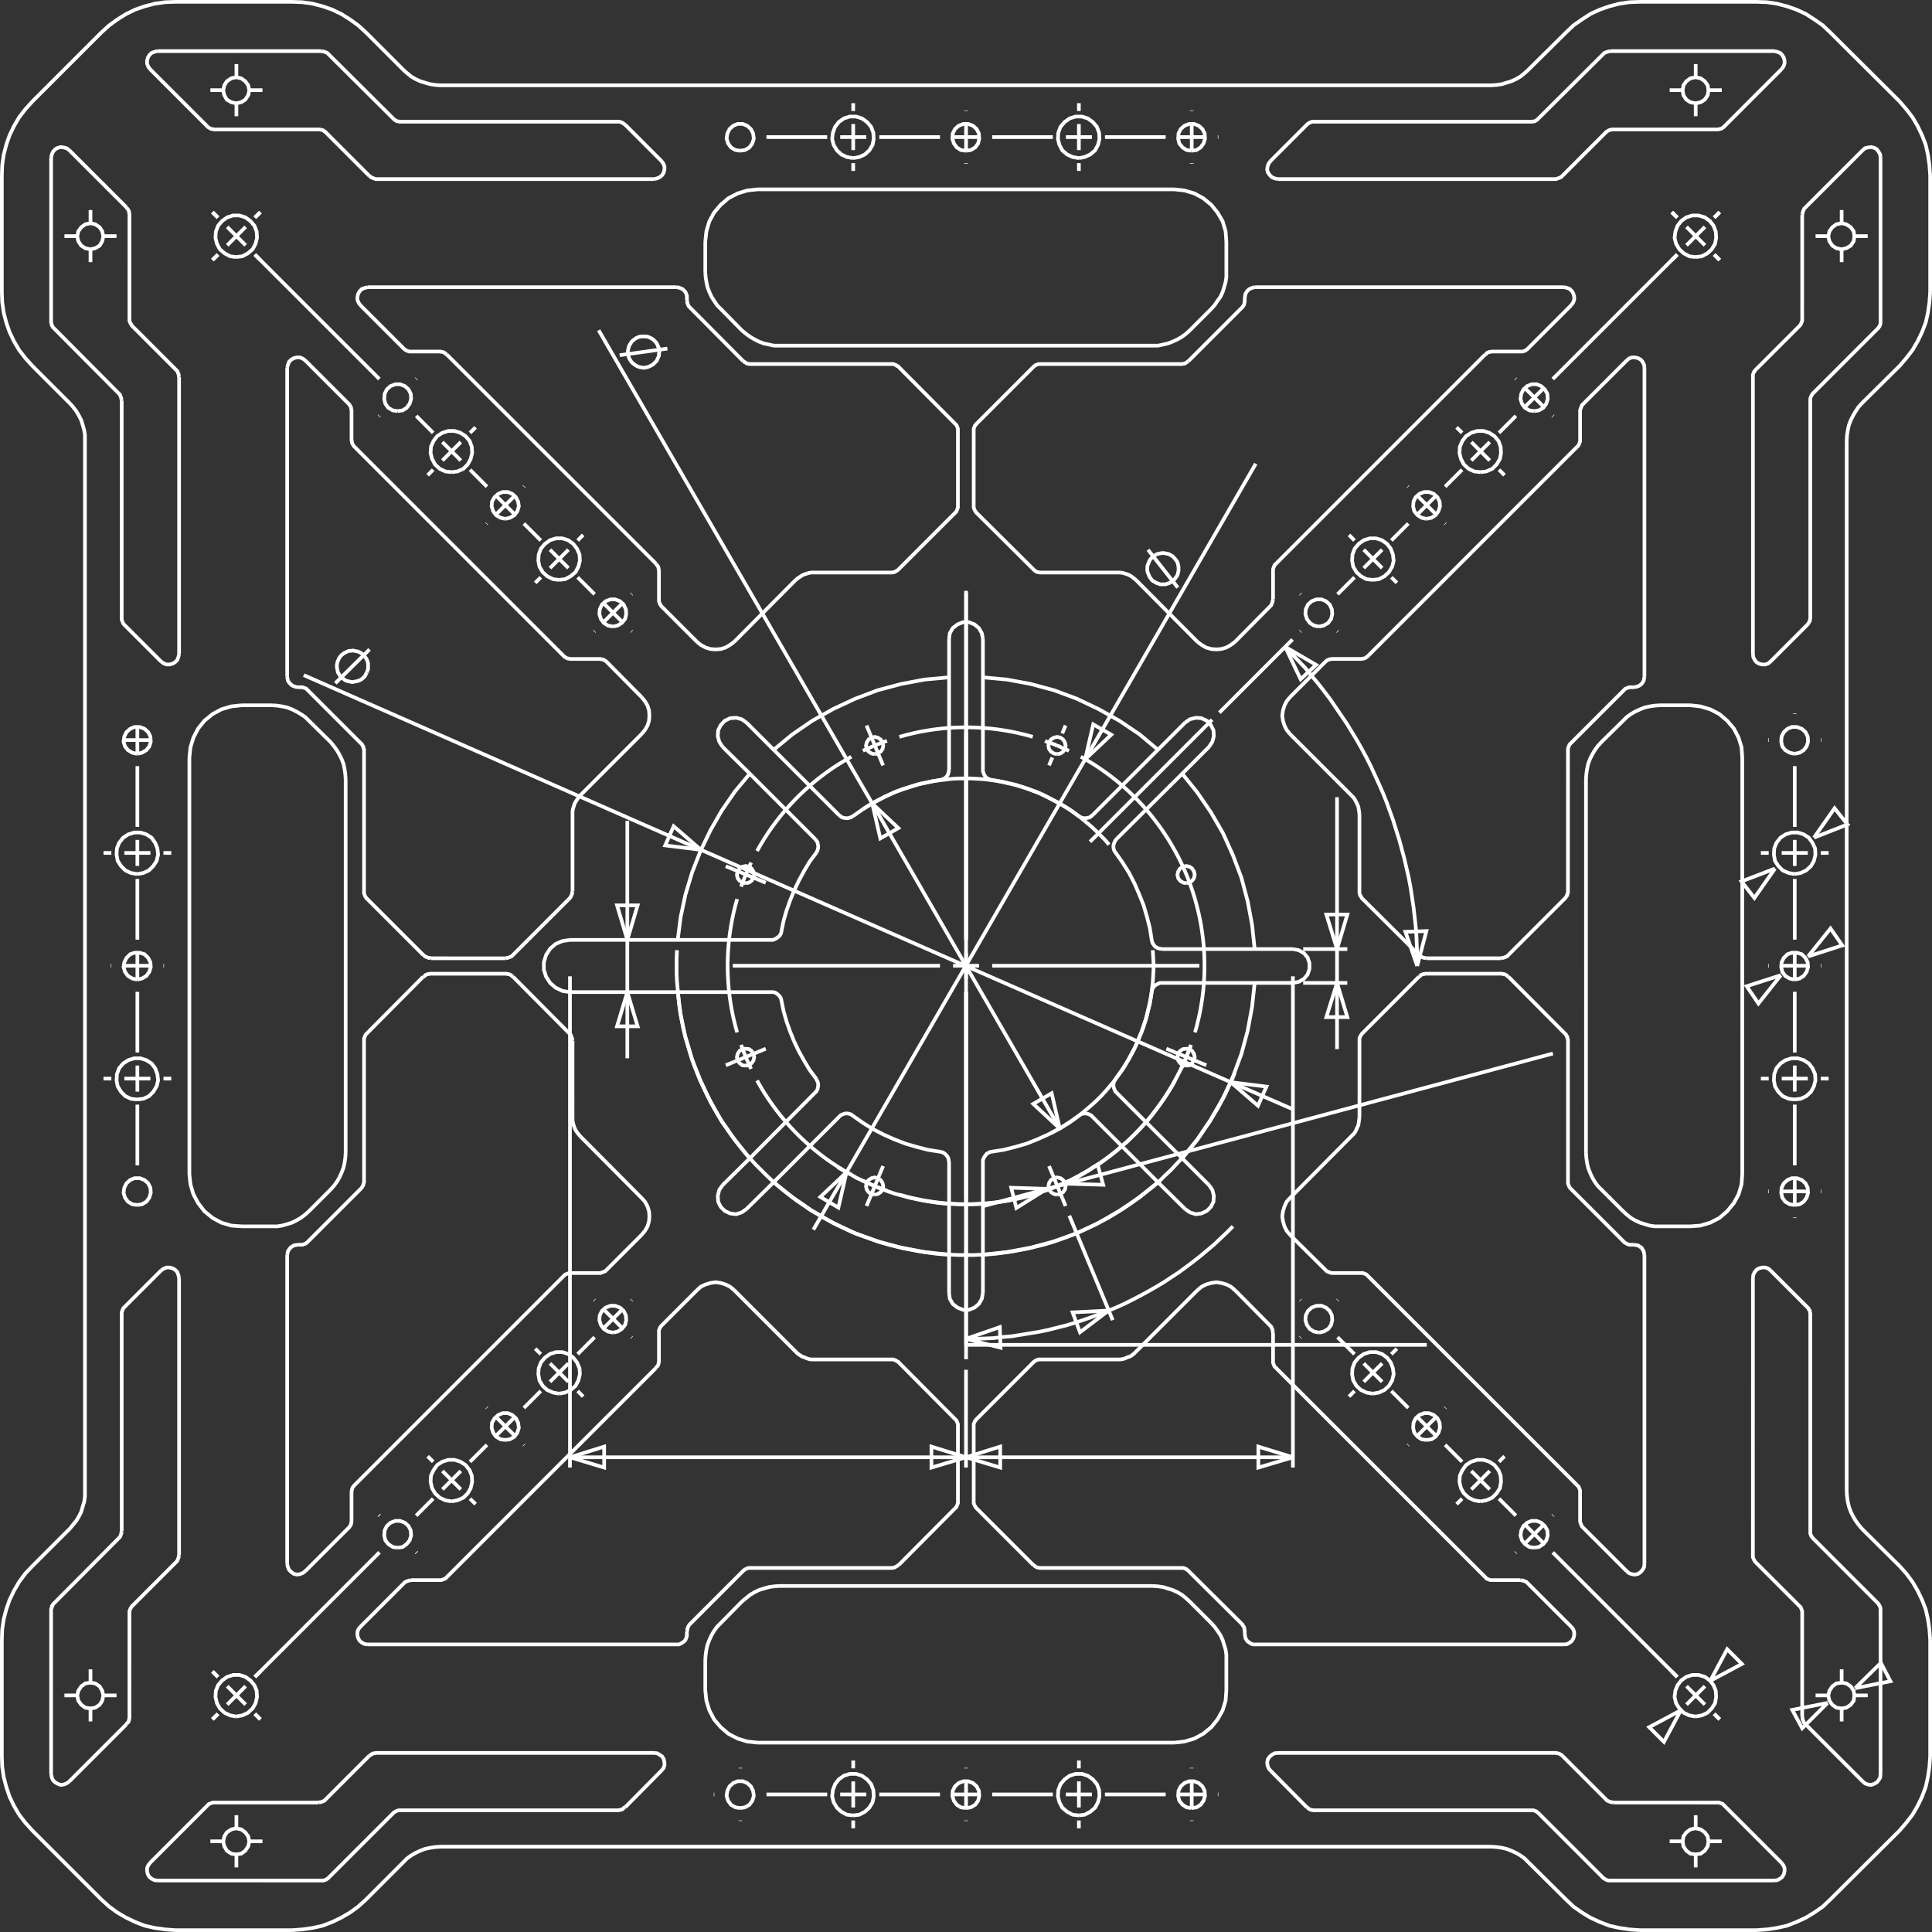 <svg xmlns="http://www.w3.org/2000/svg" viewBox="0 0 525.4 525.4"><rect x="0" y="0" width="525.4" height="525.4" fill="#333333" stroke="none"/><title>Element 3</title><g id="Ebene_2" data-name="Ebene 2"><g id="Ebene_1-2" data-name="Ebene 1"><path d="M228.2,221.7l-17.8-17.8m47.7,5.4V184.2m-20.2,20.9.8-.2.8-.5.5-.7.2-.9-.2-.9-.5-.8-.8-.5-.8-.2-.9.2-.8.5-.5.8-.2.9.2.9.5.7.8.5.9.2m-6,16.9,2.7-1.9,2.7-1.7,2.9-1.5,2.9-1.4,3.1-1.1,3.1-1,3.1-.7,3.2-.6m0,0,.5-.1.5-.2.4-.2.4-.4.3-.4.2-.5.1-.5.1-.5m-29.9,12.4.4.3.4.3.5.1.5.1h.5l.5-.1.5-.2.4-.2m-22.2,47.8H184.3m37.4,27.3L203.9,315m-1.1-25.2.9-.1.7-.6.5-.7.2-.9-.2-.9-.5-.8-.7-.5-.9-.1-.9.1-.8.5-.5.8-.2.9.2.9.5.7.8.6.9.1m19.2,3.6-1.8-2.4-1.5-2.5-1.4-2.5-1.3-2.7-1.1-2.7-1-2.8-.8-2.8-.6-2.9m0,0-.1-.5-.2-.4-.3-.4-.4-.4-.4-.3-.4-.2-.5-.1h-.5m12,27.3.3-.3.3-.5.1-.5.1-.5v-.5l-.1-.5-.2-.4-.2-.5m-12.3-37.8H184.3m37.4-27.4-17.8-17.8m-1.1,29.8.9-.2.7-.5.5-.7.2-.9-.2-.9-.5-.8-.7-.5-.9-.2-.9.2-.8.5-.5.8-.2.9.2.9.5.7.8.5.9.2m9.7,13.1.6-2.9.8-2.8,1-2.8,1.1-2.7,1.3-2.7,1.4-2.6,1.5-2.5,1.8-2.4m0,0,.2-.4.2-.5.1-.5V230l-.1-.5-.1-.5-.3-.4-.3-.4m-12,27.4h.5l.5-.2.4-.2.4-.3.4-.3.3-.4.2-.4.1-.5M316,258.1h25.2m-37.6-29.9,17.9-17.8m1.1,29.8.9-.2.7-.5.5-.7.2-.9-.2-.9-.5-.8-.7-.5-.9-.2-.9.2-.8.5-.5.8-.2.9.2.9.5.7.8.5.9.2m-19.2-8.3,1.9,2.7,1.7,2.7,1.5,2.9,1.3,3,1.2,3,.9,3.1.8,3.1.5,3.2m0,0,.1.5.2.5.3.4.3.4.5.3.4.2.5.1.5.1m-12.4-29.9-.3.4-.2.4-.2.5-.1.5v.5l.1.5.2.5.3.4m-6.3-10.2,17.8-17.8m-47.6,5.4V184.2m20.2,20.9.9-.2.7-.5.5-.7.2-.9-.2-.9-.5-.8-.7-.5-.9-.2-.9.2-.8.5-.5.8-.2.9.2.9.5.7.8.5.9.2m-20.2,4.2v.5l.2.5.2.5.3.4.3.4.5.2.4.2.5.1m0,0,3.2.6,3.2.7,3.1,1,3,1.1,2.9,1.4,2.9,1.5,2.8,1.7,2.6,1.9m0,0,.4.2.5.2.5.1h.5l.5-.1.5-.1.4-.3.4-.3M316,267.3h25.2m-37.6,29.8L321.5,315m1.1-25.2.9-.1.7-.6.5-.7.2-.9-.2-.9-.5-.8-.7-.5-.9-.1-.9.1-.8.5-.5.8-.2.9.2.9.5.7.8.6.9.1m-9.4-20.1-.5,3.2-.8,3.2-.9,3.1-1.2,3-1.3,3L307,288l-1.7,2.8-1.9,2.6m0,0-.3.5-.2.4-.1.5v.5l.1.5.2.5.2.5.3.3M316,267.3h-.5l-.5.2-.4.2-.5.3-.3.3-.3.5-.2.4-.1.5m-16.1,34,17.8,17.8M267.3,316v25.2m20.2-16.3.9-.2.7-.5.5-.7.2-.9-.2-.9-.5-.8-.7-.5-.9-.2-.9.2-.8.5-.5.8-.2.9.2.9.5.7.8.5.9.2m5.9-21.5-2.6,1.9L288,307l-2.9,1.5-2.9,1.3-3,1.2-3.1.9-3.2.8-3.2.5m0,0-.5.1-.4.2-.5.3-.3.4-.3.4-.2.4-.2.5v.5m29.8-12.3-.4-.4-.4-.2-.5-.2-.5-.1h-.5l-.5.1-.5.2-.4.3M258.1,316v25.2m-29.9-37.5-17.8,17.8m27.5,3.4.8-.2.8-.5.5-.7.2-.9-.2-.9-.5-.8-.8-.5-.8-.2-.9.2-.8.5-.5.8-.2.9.2.9.5.7.8.5.9.2m17.7-11.7-3.2-.5-3.1-.8-3.1-.9-3.1-1.2-2.9-1.3-2.9-1.5-2.7-1.7-2.7-1.9m0,0-.4-.3-.5-.2-.5-.1H230l-.5.1-.5.2-.4.2-.4.4M258.1,316l-.1-.5-.1-.5-.2-.4-.3-.4-.4-.4-.4-.3-.5-.2-.5-.1M24.6,60.7l-1.4.3-1.1.8-.8,1.1L21,64.3l.3,1.3.8,1.2,1.1.7,1.4.3,1.3-.3,1.2-.7.7-1.2.3-1.3-.3-1.4-.7-1.1L25.9,61l-1.3-.3M461.1,21l-1.4.3-1.1.8-.8,1.1-.2,1.4.2,1.3.8,1.2,1.1.7,1.4.3,1.4-.3,1.1-.7.8-1.2.2-1.3-.2-1.4-.8-1.1-1.1-.8-1.4-.3m39.7,436.6-1.4.2-1.1.8-.8,1.2-.3,1.3.3,1.4.8,1.1,1.1.8,1.4.2,1.3-.2,1.2-.8.8-1.1.2-1.4-.2-1.3-.8-1.2-1.2-.8-1.3-.2m0-396.9-1.4.3-1.1.8-.8,1.1-.3,1.4.3,1.3.8,1.2,1.1.7,1.4.3,1.3-.3,1.2-.7.8-1.2.2-1.3-.2-1.4-.8-1.1-1.2-.8-1.3-.3M64.2,21l-1.3.3-1.2.8L61,23.2l-.3,1.4.3,1.3.7,1.2,1.2.7,1.3.3,1.4-.3,1.1-.7.8-1.2.3-1.3-.3-1.4-.8-1.1-1.1-.8L64.2,21M461.1,497.2l-1.4.3-1.1.8-.8,1.1-.2,1.4.2,1.3.8,1.2,1.1.8,1.4.2,1.4-.2,1.1-.8.8-1.2.2-1.3-.2-1.4-.8-1.1-1.1-.8-1.4-.3M24.6,457.6l-1.4.2-1.1.8-.8,1.2-.3,1.3.3,1.4.8,1.1,1.1.8,1.4.2,1.3-.2,1.2-.8.7-1.1.3-1.4-.3-1.3-.7-1.2-1.2-.8-1.3-.2m39.6,39.6-1.3.3-1.2.8-.7,1.1-.3,1.4.3,1.3.7,1.2,1.2.8,1.3.2,1.4-.2,1.1-.8.8-1.2.3-1.3-.3-1.4-.8-1.1-1.1-.8-1.4-.3M477.7.5l2.8.1,2.7.4,2.7.7,2.6.9,2.6,1.2,2.3,1.5,2.3,1.6,2,1.9m18.9,417.1,1.8,2,1.7,2.3,1.4,2.4,1.2,2.5,1,2.6.6,2.7.4,2.7.2,2.8M506.3,109.7l-.9,1-.8,1.2-.7,1.2-.6,1.2-.5,1.3-.3,1.4-.2,1.3-.1,1.4m0,0V405.6M8.8,27.6,27.6,8.8m92.1,493.4-1.4.1-1.3.2-1.4.3-1.3.5-1.3.6-1.2.7-1.1.8-1,1M.5,47.7l.1-2.8L1,42.1l.7-2.7.9-2.6,1.2-2.5,1.4-2.4,1.7-2.2,1.9-2.1m18.8,489L8.8,497.8m437.1,27.1-2.8-.2-2.7-.4-2.7-.6-2.6-1-2.6-1.2-2.3-1.4-2.3-1.6-2-1.9M445.9.5h31.8M405.6,502.2H119.7m295.9,4.2-1-1-1.1-.8-1.2-.7-1.3-.6-1.3-.5-1.3-.3-1.4-.2-1.4-.1m96.6-96.6.1,1.4.2,1.4.3,1.3.5,1.4.6,1.2.7,1.2.8,1.1.9,1.1M8.8,497.8l-1.9-2.1-1.7-2.2-1.4-2.4-1.2-2.5-.9-2.7L1,483.2l-.4-2.7-.1-2.8m109.2,28.7L99.5,516.6m326.4,0-10.3-10.2m90.7-90.7,10.3,10.2M.5,477.7V445.9m47.1,79-2.7-.2-2.8-.4-2.7-.6-2.6-1-2.5-1.2-2.4-1.4-2.2-1.6-2.1-1.9m489-489,1.8,2.1,1.7,2.2,1.4,2.4,1.2,2.5,1,2.6.6,2.7.4,2.8.2,2.8M99.5,516.6l-2.1,1.9-2.2,1.6-2.4,1.4-2.5,1.2-2.6,1-2.7.6-2.8.4-2.8.2M524.9,79.4l-.2,2.8-.4,2.8-.6,2.7-1,2.6-1.2,2.5-1.4,2.4-1.7,2.2-1.8,2.1m0,0-10.3,10.2M27.6,8.8l2.1-1.9,2.2-1.6,2.4-1.5,2.5-1.2,2.6-.9L42.1,1,44.9.6,47.6.5M.5,79.4V47.7M47.6.5H79.4M524.9,47.7V79.4M79.4.5l2.8.1L85,1l2.7.7,2.6.9,2.5,1.2,2.4,1.5,2.2,1.6,2.1,1.9M19,109.7,8.8,99.5M99.5,8.8,109.7,19M23.1,119.7v-1.4l-.2-1.3-.4-1.4-.4-1.3-.6-1.2-.7-1.2-.9-1.2-.9-1m4.1,295.9V119.7m96.6-96.5H405.6M19,415.7l.9-1.1.9-1.1.7-1.2.6-1.2.4-1.4.4-1.3.2-1.4v-1.4M405.6,23.2l1.4-.1,1.4-.2,1.3-.4,1.3-.4,1.3-.6,1.2-.7,1.1-.9,1-.9M8.8,425.9,19,415.7M415.6,19,425.9,8.8m0,0,2-1.9,2.3-1.6,2.3-1.5,2.6-1.2,2.6-.9,2.7-.7,2.7-.4,2.8-.1m51.8,8.3,18.9,18.8M79.4,524.9H47.6m430.1,0H445.9m79-79v31.8m-27.2,38.9-2,1.9-2.3,1.6-2.3,1.4-2.6,1.2-2.6,1-2.7.6-2.7.4-2.8.2m47.2-47.2-.2,2.8-.4,2.7-.6,2.7-1,2.7-1.2,2.5-1.4,2.4-1.7,2.2-1.8,2.1m0,0-18.9,18.8M8.8,99.5,6.9,97.4,5.2,95.2,3.8,92.8,2.6,90.3l-.9-2.6L1,85,.6,82.2.5,79.4m0,366.5.1-2.8.4-2.7.7-2.7.9-2.6,1.2-2.5,1.4-2.4,1.7-2.3,1.9-2M109.7,19l1,.9,1.1.9,1.2.7,1.3.6,1.3.4,1.4.4,1.3.2,1.4.1M40.8,18.8l-.5-.7-.3-.8v-.8l.2-.8.4-.7.6-.6.8-.3.8-.2m400.8,173h.8m-.8,0h-.5l-.3.1-.3.1-.2.1-.3.1-.2.2-.2.2m-14.4,14.4,14.4-14.4m-14.4,14.4-.2.2-.2.2-.1.3-.1.2-.1.3-.1.3v.5m0,38.3V204.1m0,38.3v.3l-.1.2-.1.3v.3l-.2.2-.1.2-.2.3-.2.2m-15.3,15.3,15.3-15.3m-15.3,15.3-.2.2-.2.2-.3.1-.2.1-.3.1-.3.1h-.2l-.3.1m-20.3,0h20.3m-20.3,0-.3-.1h-.3l-.3-.1-.2-.1-.3-.1-.2-.1-.2-.2-.2-.2m-15.4-15.3,15.4,15.3m-15.4-15.3-.2-.2-.1-.3-.2-.2-.1-.2-.1-.3-.1-.3v-.5m0-21v21m0-21-.1-.7-.1-.7-.1-.6-.3-.7-.3-.6-.3-.6-.4-.6-.5-.5m-16.8-16.8,16.8,16.8m-16.8-16.8-.9-1.1-.6-1.2-.4-1.3-.2-1.4.2-1.4.4-1.3.6-1.2.9-1.1m9.6-9.6-9.6,9.6m9.6-9.6.2-.2.2-.1.2-.2.3-.1.2-.1h.3l.3-.1h.3m7.6,0h-7.6m7.6,0h.3l.3-.1h.3l.2-.1.3-.1.2-.2.2-.1.2-.2m56.9-56.9L372,178.4m56.9-56.9.2-.2.2-.2.1-.3.1-.2.1-.3.1-.3v-.5m0-7.7v7.7m0-7.7v-.3l.1-.2.1-.3.1-.3.1-.2.1-.3.2-.2.2-.2M442.4,98l-11.8,11.8M442.4,98l.6-.5.8-.3h.8l.9.2.7.4.5.6.4.8.1.8m0,84V100m0,84-.1.6-.1.5-.3.5-.3.4-.5.4-.4.2-.6.2-.5.1M186.8,81.7V81m0,.7.1.3v.3l.1.3.1.2.1.3.1.2.2.2.2.2m14.4,14.5L187.7,83.7m14.4,14.5.2.1.2.2.3.1.2.2.3.1h.2l.3.1h.3m38.3,0H204.1m38.3,0h.5l.3.1.2.1.3.1.2.2.3.1.2.2m15.3,15.4L244.4,99.8m15.3,15.4.2.2.2.2.1.2.1.3.1.2.1.3v.6m0,20.3V117.2m0,20.3v.5l-.1.3-.1.3-.1.2-.1.3-.2.2-.2.2m-15.3,15.3,15.3-15.3m-15.3,15.3-.2.2-.3.2-.2.1-.3.2-.2.1h-.3l-.3.1h-.2m-21,0h21m-21,0h-.7l-.7.1-.6.2-.7.2-.6.3-.6.4-.6.4-.5.4m-16.8,16.9,16.8-16.9m-16.8,16.9-1.1.8-1.2.7-1.3.4-1.4.1-1.4-.1-1.3-.4-1.3-.7-1-.8M180,165l9.6,9.6M180,165l-.2-.2-.1-.2-.2-.3-.1-.2-.1-.3-.1-.3V163m0-7.7V163m0-7.7V155l-.1-.2v-.3l-.1-.3-.1-.2-.2-.3-.2-.2-.1-.2M121.5,96.4l56.9,56.9M121.5,96.4l-.2-.1-.2-.2-.3-.2-.2-.1-.3-.1H120l-.2-.1h-.3m-7.7,0h7.7m-7.7,0h-.5l-.3-.1-.3-.1-.2-.1-.3-.2L110,95l-.2-.2M98,83l11.8,11.8M98,83l-.5-.7-.3-.8v-.8l.2-.8.4-.7.6-.6.8-.3.8-.2m84,0H100m84,0,.6.1.5.2.5.2.4.4.4.4.2.5.2.5V81M81.7,338.5H81m.7,0h.6l.2-.1.3-.1.3-.1.2-.2.2-.1.2-.2m14.4-14.4L83.7,337.7m14.4-14.4.2-.2.2-.3.1-.2.2-.3v-.2l.1-.3.1-.3v-.2M99,283v38.3M99,283v-.6l.1-.2.1-.3.1-.2.1-.3.2-.2.2-.2m15.3-15.4L99.8,281m15.3-15.4.3-.1.2-.2.2-.2.3-.1.2-.1h.3l.3-.1h.3m20.3,0H117.2m20.3,0h.3l.2.1h.3l.3.1.2.1.3.2.2.2.2.1M154.8,281l-15.3-15.4M154.8,281l.2.2.2.2.1.3.1.2.1.3.1.2v.3l.1.3m0,20.9V283m0,20.9v.7l.1.7.2.7.2.6.3.7.4.6.4.5.4.5m16.8,16.9-16.8-16.9m16.8,16.9.9,1,.7,1.3.4,1.3.1,1.4-.1,1.3-.4,1.4-.7,1.2-.9,1.1m-9.5,9.5,9.5-9.5m-9.5,9.5-.2.2-.2.2-.3.1-.2.1-.3.1-.3.1-.2.1H163m-7.7,0H163m-7.7,0h-.5l-.3.1-.3.1-.2.1-.3.1-.2.2-.2.2M96.4,403.9,153.3,347M96.4,403.9l-.2.2-.1.2-.2.2-.1.3-.1.2v.3l-.1.3v.3m0,7.6v-7.6m0,7.6v.3l-.1.3v.3l-.1.2-.1.3-.2.2-.1.2-.2.2M83,427.3l11.8-11.8M83,427.3l-.7.5-.8.3-.8.1-.8-.2-.7-.5-.6-.6-.3-.7-.2-.9m0-84v84m0-84,.1-.5.1-.5.3-.5.4-.5.4-.3.5-.3.5-.1.6-.1M33.1,168V108.9m0,0-.1-.3v-.2l-.1-.3-.1-.3-.1-.2-.1-.3-.2-.2-.2-.2m0,0L14.8,89.4m0,0-.2-.2-.2-.2-.1-.2-.2-.3v-.2L14,88l-.1-.3v-.3m0,0V42.8m0,0,.2-.8.3-.7.6-.7.7-.4.8-.2.8.1.8.2.7.5m0,0L34.4,56.4m0,0,.1.2.2.2.2.3.1.2.1.3v.3l.1.2v.3m0,0V86.7m0,0v.5l.1.3.1.2.1.3.2.2.1.3.2.2m0,0,11.8,11.8m0,0,.2.2.2.2.1.2.1.3.1.2.1.3v.3l.1.3m0,0v75.4m0,0-.2.8-.3.8-.6.6-.7.4-.8.2h-.8l-.8-.3-.7-.5m0,0L33.9,170m0,0-.2-.2-.2-.3-.1-.2-.1-.3-.1-.2-.1-.3V168M357.4,33.1h59m0,0h.3l.3-.1h.3l.2-.1.3-.2.2-.1.2-.2.2-.2m0,0,17.5-17.4m0,0,.2-.2.2-.2.3-.1.2-.1.3-.1.3-.1h.2l.3-.1m0,0h44.6m0,0,.8.2.8.3.6.6.4.7.2.8v.8l-.3.8-.5.7m0,0L468.9,34.4m0,0-.2.2-.2.1-.2.2-.3.1-.3.1h-.2l-.3.1h-.3m0,0H438.7m0,0h-.3l-.3.1h-.2l-.3.1-.2.1-.3.2-.2.1-.2.2m0,0L424.9,47.8m0,0-.2.2-.2.2-.3.1-.2.1-.3.1-.3.1-.2.1h-.3m0,0H347.5m0,0-.9-.2-.7-.3-.6-.6-.5-.7-.2-.8.1-.8.3-.8.5-.7m0,0,9.9-9.9m0,0,.2-.2.2-.1.3-.2.2-.1.3-.1.2-.1h.6M492.3,357.4v59m0,0v.6l.1.3.1.2.1.3.2.2.1.2.2.2m0,0,17.5,17.5m0,0,.2.2.1.2.2.3.1.2.1.3.1.3v.5m0,0v44.6m0,0-.1.9-.4.7-.5.6-.7.4-.8.3-.9-.1-.8-.3-.6-.5m0,0L491,468.9m0,0-.2-.2-.2-.2-.1-.2-.1-.3-.1-.2-.1-.3v-.3l-.1-.3m0,0V438.7m0,0v-.5l-.1-.3-.1-.3-.1-.2-.1-.3-.2-.2-.2-.2m0,0-11.8-11.8m0,0-.2-.2-.1-.2-.2-.3-.1-.2-.1-.3-.1-.2v-.6m0,0V347.5m0,0,.1-.8.4-.8.5-.6.7-.4.8-.2h.9l.8.3.6.5m0,0,9.9,9.9m0,0,.2.2.2.2.1.3.2.2.1.3v.2l.1.3v.3m.8-250.5,17.5-17.5m-17.5,17.5-.2.2-.1.2-.2.3-.1.2-.1.3-.1.3v.5m0,59.1V108.9m0,59.1v.2l-.1.3v.3l-.1.2-.2.3-.1.2-.2.3-.2.2m-9.9,9.9,9.9-9.9m-9.9,9.9-.6.5-.8.3h-.9l-.8-.2-.7-.4-.5-.6-.4-.8-.1-.8m0-75.4v75.4m0-75.4v-.6l.1-.3.1-.2.1-.3.2-.2.1-.2.2-.2m11.8-11.8-11.8,11.8m11.8-11.8.2-.2.2-.3.1-.2.1-.3.1-.2.1-.3v-.5m0-28.3V86.7m0-28.3.1-.3v-.2l.1-.3.1-.3.1-.2.1-.3.2-.2.2-.2m15.6-15.6L491,56.4m15.6-15.6.6-.5.8-.2.9-.1.8.2.7.4.5.7.4.7.1.8m0,44.6V42.8m0,44.6V88l-.1.3-.1.2-.1.3-.2.2-.1.2-.2.2M106.9,32.2,89.4,14.8m17.5,17.4.2.2.2.2.3.1.2.2.3.1h.3l.2.1h.3m59.1,0H108.9m59.1,0h.5l.3.1.2.1.3.1.2.2.2.1.3.2m9.9,9.9L170,33.9m9.9,9.9.5.7.3.8v.8l-.2.8-.4.7-.7.6-.7.3-.8.2m-75.4,0h75.4m-75.4,0h-.3l-.3-.1-.3-.1-.2-.1-.3-.1-.2-.1-.2-.2-.3-.2M88.6,36l11.8,11.8M88.6,36l-.2-.2-.2-.1-.2-.2-.3-.1-.2-.1h-.3l-.3-.1h-.3m-28.2,0H86.6m-28.2,0h-.3l-.2-.1h-.3l-.3-.1-.2-.1-.3-.2-.2-.1-.2-.2M40.8,18.8,56.4,34.4m31-20.5H42.8m44.6,0,.3.1H88l.3.1.2.1.3.1.2.1.2.2.2.2M32.2,418.4,14.8,435.9m17.4-17.5.2-.2.2-.2.1-.2.1-.3.1-.2.1-.3v-.3l.1-.3m0-59v59m0-59v-.6l.1-.2.1-.3.1-.2.1-.3.2-.2.2-.2m9.9-9.9-9.9,9.9m9.9-9.9.7-.5.8-.3h.8l.8.2.7.4.6.6.3.8.2.8m0,75.4V347.5m0,75.4-.1.3v.3l-.1.2-.1.3-.1.2-.1.3-.2.2-.2.2M36,436.7l11.8-11.8M36,436.7l-.2.2-.1.2-.2.3-.1.2-.1.3-.1.3v.5m0,28.2V438.7m0,28.2v.3l-.1.3v.3l-.1.2-.1.3-.2.2-.2.2-.1.2M18.8,484.5l15.6-15.6M18.8,484.5l-.7.5-.8.3-.8.1-.8-.3-.7-.4-.6-.6-.3-.7-.2-.9m0-44.6v44.6m0-44.6v-.3l.1-.2.1-.3v-.3l.2-.2.1-.3.2-.2.2-.2m459-116.5V206m0,113.4-.2,2.7-.8,2.7-1.3,2.4-1.8,2.2-2.1,1.8-2.5,1.3-2.7.8-2.7.2m-8.3,0h8.3m-8.3,0H450l-1.4-.2-1.3-.4-1.3-.4-1.3-.6-1.2-.7-1.1-.9-1-.9m0,0-5.9-5.9m0,0-1-1-.8-1.1-.7-1.2-.6-1.3-.5-1.3-.3-1.3-.2-1.4-.1-1.4m0-101.6V313.5m0-101.6.1-1.4.2-1.4.3-1.4.5-1.3.6-1.2.7-1.2.8-1.1,1-1.1m0,0,5.9-5.8m0,0,1-1,1.1-.8,1.2-.7,1.3-.6,1.3-.5,1.3-.3,1.4-.2,1.4-.1m8.3,0h-8.3m8.3,0,2.7.3,2.7.8,2.5,1.3,2.1,1.8,1.8,2.1,1.3,2.5.8,2.6.2,2.8M319.4,51.5H206m113.4,0,2.7.3,2.7.8,2.4,1.3,2.2,1.8,1.7,2.1,1.4,2.4.8,2.7.2,2.8m0,8.3V65.7m0,8.3v1.4l-.2,1.3-.4,1.4-.4,1.3-.6,1.3-.8,1.1-.8,1.2-.9,1m0,0-5.9,5.9m0,0-1,.9-1.1.8-1.2.7-1.3.6-1.3.5-1.3.3-1.4.3h-1.4M211.8,94H313.5M211.8,94h-1.3l-1.4-.3-1.4-.3-1.3-.5-1.2-.6-1.2-.7-1.1-.8-1.1-.9m0,0L196,84m0,0-1-1-.8-1.2-.7-1.1-.6-1.3-.5-1.3-.3-1.4-.2-1.3-.1-1.4m0-8.3V74m0-8.3.3-2.8.8-2.7,1.3-2.4,1.8-2.1,2.1-1.8,2.5-1.3,2.6-.8,2.8-.3M51.5,206V319.4m0-113.4.3-2.8.8-2.6,1.3-2.5,1.7-2.1,2.2-1.8,2.4-1.3,2.7-.8,2.8-.3m8.3,0H65.7m8.3,0,1.4.1,1.3.2,1.4.3,1.3.5,1.2.6,1.2.7,1.2.8,1,1m0,0,5.9,5.8m0,0,.9,1.1.8,1.1.7,1.2.6,1.2.5,1.3.3,1.4.2,1.4.1,1.4m0,101.6V211.9m0,101.6-.1,1.4-.2,1.4-.3,1.3-.5,1.3-.6,1.3-.7,1.2-.8,1.1-.9,1m0,0L84,329.4m0,0-1,.9-1.2.9-1.2.7-1.2.6-1.3.4-1.4.4-1.3.2H74m-8.3,0H74m-8.3,0-2.8-.2-2.7-.8-2.4-1.3-2.2-1.8-1.7-2.2-1.3-2.4-.8-2.7-.3-2.7M168,492.3H108.9m0,0h-.5l-.3.1-.3.1-.2.1-.3.2-.2.1-.2.2m0,0L89.4,510.6m0,0-.2.2-.2.1-.2.2-.3.1-.2.1-.3.1h-.6m0,0H42.8m0,0-.8-.1-.8-.4-.6-.5-.4-.7-.2-.8V508l.3-.7.5-.7m0,0L56.4,491m0,0,.2-.2.2-.2.3-.1.2-.1.3-.1.3-.1h.5m0,0H86.6m0,0,.3-.1h.3l.3-.1.2-.1.3-.1.2-.1.2-.2.2-.2m0,0,11.8-11.8m0,0,.3-.2.2-.1.2-.2.3-.1.2-.1h.3l.3-.1h.3m0,0h75.4m0,0,.8.1.7.4.7.5.4.7.2.9v.8l-.3.8-.5.6m0,0-9.9,10m0,0-.3.1-.2.2-.2.2-.3.1-.2.1h-.3l-.3.1H168m170.5-48.7v.8m0-.8v-.2l-.1-.3v-.3l-.1-.3-.1-.2-.2-.2-.1-.3-.2-.2m-14.5-14.4,14.5,14.4m-14.5-14.4-.2-.2-.2-.1-.2-.2-.3-.1-.2-.1-.3-.1h-.6m-38.2,0h38.2m-38.2,0h-.3l-.3-.1h-.2l-.3-.1-.3-.2-.2-.1-.2-.2-.2-.1m-15.4-15.4L281,425.6m-15.4-15.4-.2-.2-.1-.2-.2-.3-.1-.2-.1-.3-.1-.2v-.6m0-20.3v20.3m0-20.3v-.6l.1-.3.1-.2.1-.3.2-.2.1-.2.2-.2M281,370.5l-15.4,15.4M281,370.5l.2-.2.2-.1.2-.2.3-.1.3-.1.2-.1h.6m20.9,0H283m20.9,0h.7l.7-.1.7-.2.6-.3.7-.2.6-.4.5-.4.5-.5m16.8-16.8-16.8,16.8m16.8-16.8,1.1-.9,1.2-.6,1.4-.4,1.4-.2,1.3.2,1.4.4,1.2.6,1.1.9m9.5,9.6-9.5-9.6m9.5,9.6.2.2.2.2.1.2.1.3.1.2.1.3v.3l.1.3m0,7.6v-7.6m0,7.6v.6l.1.3.1.2.1.3.1.2.2.2.2.2m56.9,56.9L347,372m56.9,56.9.2.2.2.2.2.1.3.1.2.1.3.1h.6m7.6,0h-7.6m7.6,0,.3.1h.3l.3.1.2.1.3.1.2.1.2.2.2.2m11.8,11.8-11.8-11.8m11.8,11.8.5.6.3.8v.9l-.2.8-.4.7-.6.5-.7.4-.9.1m-84,0h84m-84,0h-.5l-.6-.2-.4-.3-.5-.3-.3-.4-.3-.5-.1-.6-.1-.5m79.9,48.7,17.5,17.5m-17.5-17.5-.2-.2-.2-.1-.2-.2-.3-.1-.2-.1-.3-.1h-.6m-59,0h59m-59,0h-.3l-.3-.1h-.2l-.3-.1-.2-.1-.3-.2-.2-.2-.2-.1m-9.9-10,9.9,10m-9.9-10-.5-.6-.3-.8-.1-.8.2-.9.5-.7.6-.5.7-.4.9-.1m75.4,0H347.5m75.4,0h.3l.2.1h.3l.3.1.2.1.3.2.2.1.2.2m11.8,11.8-11.8-11.8m11.8,11.8.2.2.2.2.3.1.2.1.3.1.2.1h.3l.3.1m28.2,0H438.7m28.2,0h.6l.2.1.3.1.3.1.2.1.2.2.2.2m15.6,15.6L468.9,491m15.6,15.6.5.7.3.7v.9l-.2.8-.4.7-.6.5-.8.4-.8.1m-44.6,0h44.6m-44.6,0h-.5l-.3-.1-.3-.1-.2-.1-.3-.2-.2-.1-.2-.2M373.3,379l1.7-.3,1.5-.7,1.2-1.1.9-1.5.4-1.7-.2-1.6-.6-1.6-1-1.3-1.4-1-1.6-.5h-1.7l-1.6.5-1.4,1-1.1,1.3-.6,1.6-.1,1.6.3,1.7.9,1.5,1.2,1.1,1.5.7,1.7.3m29.3,29.3,1.6-.3,1.6-.7,1.2-1.2.9-1.4.3-1.7-.1-1.7-.6-1.5-1.1-1.4-1.4-.9-1.6-.5h-1.7l-1.6.5-1.4.9-1,1.4-.7,1.5-.1,1.7.4,1.7.8,1.4,1.3,1.2,1.5.7,1.7.3m-14.7-16.7,1.4-.2,1.1-.7.8-1.1.4-1.3-.1-1.4-.6-1.2-1-.9-1.3-.5h-1.3l-1.3.5-1,.9-.6,1.2-.1,1.4.3,1.3.9,1.1,1.1.7,1.3.2m-29.2-29.2,1.3-.3,1.2-.7.8-1.1.3-1.3-.1-1.3-.6-1.2-1-.9-1.2-.5H358l-1.3.5-1,.9-.6,1.2L355,359l.4,1.3.8,1.1,1.1.7,1.4.3M232,493.7l1.7-.2,1.5-.8,1.2-1.1.9-1.5.3-1.6-.1-1.7-.6-1.6-1.1-1.3-1.4-1-1.6-.5h-1.7l-1.6.5-1.4,1-1,1.3-.6,1.6-.2,1.7.4,1.6.9,1.5,1.2,1.1,1.5.8,1.7.2m61.4,0,1.6-.2,1.5-.8,1.3-1.1.8-1.5.4-1.6-.1-1.7-.6-1.6-1.1-1.3-1.4-1-1.6-.5h-1.7l-1.6.5-1.4,1-1.1,1.3-.6,1.6-.1,1.7.4,1.6.8,1.5,1.3,1.1,1.5.8,1.7.2m-30.7-2,1.3-.2,1.2-.7.8-1.1.3-1.3-.1-1.4-.6-1.2-1-.9-1.3-.5H262l-1.3.5-1,.9-.6,1.2-.1,1.4.4,1.3.8,1.1,1.1.7,1.4.2m-61.4,0,1.3-.2,1.2-.7.8-1.1.4-1.3-.2-1.4-.6-1.2-1-.9-1.2-.5h-1.4l-1.2.5-1,.9-.6,1.2-.2,1.4.4,1.3.8,1.1,1.2.7,1.3.2m122.7,0,1.4-.2,1.1-.7.8-1.1.4-1.3-.1-1.4-.6-1.2-1-.9-1.3-.5h-1.3l-1.3.5-1,.9-.6,1.2-.1,1.4.3,1.3.9,1.1,1.1.7,1.3.2M64.2,466.8l1.7-.3,1.5-.7,1.3-1.2.8-1.4.4-1.7-.1-1.7-.6-1.5L68.1,457l-1.4-1-1.6-.5H63.4l-1.6.5-1.4,1-1.1,1.3-.6,1.5-.1,1.7.4,1.7.8,1.4,1.3,1.2,1.5.7,1.6.3m0-396.9,1.7-.2,1.5-.8,1.3-1.1.8-1.5.4-1.6L69.8,63l-.6-1.6-1.1-1.3-1.4-1-1.6-.5H63.4l-1.6.5-1.4,1-1.1,1.3L58.7,63l-.1,1.7.4,1.6.8,1.5,1.3,1.1,1.5.8,1.6.2m396.9,0,1.7-.2,1.5-.8,1.2-1.1.9-1.5.3-1.6-.1-1.7-.6-1.6-1-1.3-1.4-1-1.7-.5h-1.7l-1.6.5-1.4,1-1,1.3-.6,1.6-.2,1.7.4,1.6.9,1.5,1.2,1.1,1.5.8,1.7.2m0,396.9,1.7-.3,1.5-.7,1.2-1.2.9-1.4.3-1.7-.1-1.7-.6-1.5-1-1.3-1.4-1-1.7-.5h-1.7l-1.6.5-1.4,1-1,1.3-.6,1.5-.2,1.7.4,1.7.9,1.4,1.2,1.2,1.5.7,1.7.3M206,473.9H319.4m-113.4,0-2.8-.3-2.6-.8-2.5-1.3-2.1-1.8-1.8-2.1-1.3-2.5-.8-2.6-.3-2.8m0-8.3v8.3m0-8.3.1-1.4.2-1.4.3-1.3.5-1.3.6-1.3.7-1.2.8-1.1,1-1m0,0,5.8-5.9m0,0,1.1-.9,1.1-.9,1.2-.7,1.2-.6,1.3-.4,1.4-.4,1.4-.2,1.3-.1m101.7,0H211.8m101.7,0,1.4.1,1.4.2,1.3.4,1.3.4,1.3.6,1.2.7,1.1.9,1,.9m0,0,5.9,5.9m0,0,.9,1,.8,1.1.8,1.2.6,1.3.4,1.3.4,1.3.2,1.4v1.4m0,8.3v-8.3m0,8.3-.2,2.8-.8,2.6-1.4,2.5-1.7,2.1-2.2,1.8-2.4,1.3-2.7.8-2.7.3M258.1,184.2V173.7m0,0,.2-1.5.8-1.4,1.3-1,1.5-.6h1.6l1.5.6,1.2,1,.8,1.4.3,1.5m0,10.5V173.7m47.6,30.2-5-4.2-5.5-3.7-5.7-3.2-5.9-2.8-6.2-2.3-6.3-1.7-6.5-1.2-6.5-.6m47.6,19.7,7.4-7.4m0,0,1.3-.9,1.6-.4,1.5.1,1.5.7,1.1,1.2.7,1.4.1,1.6-.4,1.5-.9,1.4m-7.3,7.3,7.3-7.3m12.4,55-.7-6.6-1.2-6.4-1.7-6.4-2.3-6.1-2.7-6-3.3-5.7-3.7-5.4-4.1-5.1m19.7,47.7h10.4m0,0,1.6.3,1.4.8,1,1.2.5,1.5v1.6l-.5,1.5-1,1.2-1.4.8-1.6.3m-10.4,0h10.4M321.5,315l4.1-5.1,3.7-5.5,3.3-5.7,2.7-5.9,2.3-6.2,1.7-6.3,1.2-6.5.7-6.5M321.5,315l7.3,7.3m0,0,.9,1.3.4,1.6-.1,1.6-.7,1.4-1.1,1.1-1.5.7-1.5.2-1.6-.5-1.3-.9m-7.4-7.3,7.4,7.3m-55,12.4,6.5-.7,6.5-1.2,6.3-1.7,6.2-2.2,5.9-2.8,5.7-3.3,5.5-3.7,5-4.1m-47.6,19.7v10.4m0,0-.3,1.6-.8,1.4-1.2,1-1.5.6h-1.6l-1.5-.6-1.3-1-.8-1.4-.2-1.6m0-10.4v10.4m-47.7-30.1,5.1,4.1,5.4,3.7,5.7,3.3,6,2.8,6.1,2.2,6.4,1.7,6.4,1.2,6.6.7m-47.7-19.7-7.4,7.3m0,0-1.3.9-1.5.5-1.6-.2-1.5-.7-1.1-1.1-.7-1.4-.1-1.6.4-1.6.9-1.3m7.4-7.3-7.4,7.3m-12.2-52.5.8,6.2,1.3,6.1,1.8,6,2.3,5.8,2.7,5.7,3.1,5.4,3.6,5.1,4,4.9m-19.6-45.2H155m0,0-2-.3-1.9-.9-1.5-1.3-1.1-1.7-.6-1.9v-2l.6-2,1.1-1.7,1.5-1.3,1.9-.8,2-.3m29.3,0H155m48.9-45.2-4,4.8-3.6,5.2-3.1,5.4-2.7,5.6-2.3,5.9-1.8,6-1.3,6.1-.8,6.2m19.6-45.2-7.4-7.3m0,0-.9-1.4-.4-1.5.1-1.6.7-1.4,1.1-1.2,1.5-.7,1.6-.1,1.5.4,1.3.9m7.4,7.4-7.4-7.4m55.1-12.3-6.6.6-6.4,1.2-6.4,1.7-6.1,2.3-6,2.8-5.7,3.2-5.4,3.7-5.1,4.2m206.8,217,1.3-.2,1.2-.8.8-1,.4-1.3-.1-1.4-.7-1.2-1-.9-1.2-.5h-1.4l-1.2.5-1,.9-.6,1.2-.2,1.4.4,1.3.8,1,1.2.8,1.3.2m-215.1,6.3-14.4,14.4m0,0-.2.2-.2.3-.1.2-.1.2-.1.3-.1.3v.3l-.1.2m0,0v.8m0,0v.5l-.2.6-.2.5-.4.4-.4.3-.5.3-.5.2H184m0,0H100m0,0-.8-.1-.8-.4-.6-.5-.4-.7-.2-.8v-.9l.3-.8.5-.6m0,0,11.8-11.8m0,0,.2-.2.2-.2.3-.1.2-.1.3-.1.3-.1h.2l.3-.1m0,0h7.7m0,0h.5l.3-.1.3-.1.2-.1.3-.1.2-.2.2-.2m0,0L178.4,372m0,0,.1-.2.2-.2.2-.2.1-.3.1-.2v-.3l.1-.3V370m0,0v-7.6m0,0v-.6l.1-.3.1-.2.1-.3.2-.2.1-.2.2-.2m0,0,9.6-9.6m0,0,1-.9,1.3-.6,1.3-.4,1.4-.2,1.4.2,1.3.4,1.2.6,1.1.9m0,0,16.8,16.8m0,0,.5.5.6.4.6.4.6.2.7.3.6.2.7.1h.7m0,0h21m0,0h.5l.3.1.2.1.3.1.2.2.3.1.2.2m0,0,15.3,15.4m0,0,.2.2.2.2.1.2.1.3.1.2.1.3v.6m0,0v20.3m0,0v.6l-.1.2-.1.3-.1.2-.1.3-.2.2-.2.2m0,0-15.3,15.4m0,0-.2.1-.3.2-.2.1-.3.2-.2.1h-.3l-.3.1h-.2m0,0H204.1m0,0h-.6l-.2.1-.3.1-.2.1-.3.2-.2.1-.2.2M488,205l1.4-.3,1.1-.7.8-1,.4-1.3-.1-1.4-.6-1.2-1-.9-1.3-.5h-1.4l-1.2.5-1,.9-.6,1.2-.1,1.4.3,1.3.8,1,1.2.7,1.3.3m0,122.7,1.4-.2,1.1-.7.8-1.1.4-1.3-.1-1.4-.6-1.2-1-.9-1.3-.5h-1.4l-1.2.5-1,.9-.6,1.2-.1,1.4.3,1.3.8,1.1,1.2.7,1.3.2m0-61.3,1.4-.3,1.1-.7.8-1.1.4-1.3-.1-1.3-.6-1.2-1-1-1.3-.4h-1.4l-1.2.4-1,1-.6,1.2-.1,1.3.3,1.3.8,1.1,1.2.7,1.3.3M201.3,41l1.3-.2,1.2-.7.8-1.1.4-1.3-.2-1.4-.6-1.2-1-.9-1.2-.5h-1.4l-1.2.5-1,.9-.6,1.2-.2,1.4L198,39l.8,1.1,1.2.7,1.3.2M324,41l1.4-.2,1.1-.7.8-1.1.4-1.3-.1-1.4-.6-1.2-1-.9-1.3-.5h-1.3l-1.3.5-1,.9-.6,1.2-.1,1.4.3,1.3.9,1.1,1.1.7,1.3.2m-61.3,0,1.3-.2,1.2-.7L266,39l.3-1.3-.1-1.4-.6-1.2-1-.9-1.3-.5H262l-1.3.5-1,.9-.6,1.2-.1,1.4.4,1.3.8,1.1,1.1.7,1.4.2M37.3,327.7l1.3-.2,1.2-.7.8-1.1.4-1.3-.1-1.4-.6-1.2-1-.9-1.3-.5H36.6l-1.2.5-1,.9-.6,1.2-.2,1.4.4,1.3.8,1.1,1.2.7,1.3.2m0-122.7,1.3-.3,1.2-.7.8-1,.4-1.3-.1-1.4-.6-1.2-1-.9-1.3-.5H36.6l-1.2.5-1,.9-.6,1.2-.2,1.4L34,203l.8,1,1.2.7,1.3.3m0,61.4,1.3-.3,1.2-.7.8-1.1L41,263l-.1-1.3-.6-1.2-1-1-1.3-.4H36.6l-1.2.4-1,1-.6,1.2-.2,1.3.4,1.3.8,1.1,1.2.7,1.3.3M488,237.7l1.7-.3,1.5-.7,1.3-1.2.8-1.4.4-1.7-.1-1.7-.7-1.5-1-1.4-1.4-.9-1.6-.5h-1.7l-1.6.5-1.4.9-1.1,1.4-.6,1.5-.1,1.7.3,1.7.9,1.4,1.2,1.2,1.6.7,1.6.3m0,61.3,1.7-.2,1.5-.7,1.3-1.2.8-1.5.4-1.6-.1-1.7-.7-1.6-1-1.3-1.4-.9-1.6-.5h-1.7l-1.6.5-1.4.9-1.1,1.3-.6,1.6-.1,1.7.3,1.6.9,1.5,1.2,1.2,1.6.7,1.6.2M232,43l1.7-.3,1.5-.7,1.2-1.1.9-1.5.3-1.6-.1-1.7-.6-1.6-1.1-1.3-1.4-1-1.6-.5h-1.7l-1.6.5-1.4,1-1,1.3-.6,1.6-.2,1.7.4,1.6.9,1.5,1.2,1.1,1.5.7,1.7.3m61.4,0,1.6-.3,1.5-.7,1.3-1.1.8-1.5.4-1.6-.1-1.7-.6-1.6-1.1-1.3-1.4-1-1.6-.5h-1.7l-1.6.5-1.4,1-1.1,1.3-.6,1.6-.1,1.7.4,1.6.8,1.5,1.3,1.1,1.5.7,1.7.3M37.3,299l1.7-.2,1.5-.7,1.2-1.2.9-1.5.4-1.6-.2-1.7-.6-1.6-1-1.3-1.4-.9-1.6-.5H36.5l-1.6.5-1.4.9-1.1,1.3-.6,1.6-.1,1.7.3,1.6.9,1.5,1.2,1.2,1.5.7,1.7.2m0-61.3,1.7-.3,1.5-.7,1.2-1.2.9-1.4.4-1.7-.2-1.7-.6-1.5-1-1.4-1.4-.9-1.6-.5H36.5l-1.6.5-1.4.9-1.1,1.4-.6,1.5-.1,1.7.3,1.7.9,1.4,1.2,1.2,1.5.7,1.7.3M417.2,111.8l1.3-.2,1.2-.7.8-1.1.4-1.3-.1-1.4-.7-1.2-1-.9-1.2-.5h-1.4l-1.2.5-1,.9-.6,1.2-.2,1.4.4,1.3.8,1.1,1.2.7,1.3.2m-58.5,58.6,1.3-.3,1.2-.7.8-1.1.3-1.3-.1-1.3-.6-1.3-1-.9-1.2-.5H358l-1.3.5-1,.9-.6,1.3L355,167l.4,1.3.8,1.1,1.1.7,1.4.3m29.2-29.3,1.4-.3,1.1-.7.8-1.1.4-1.3-.1-1.3-.6-1.2-1-.9-1.3-.5h-1.3l-1.3.5-1,.9-.6,1.2-.1,1.3.3,1.3.9,1.1,1.1.7,1.3.3M108.1,111.8l1.4-.2,1.1-.7.8-1.1.4-1.3-.1-1.4-.6-1.2-1-.9-1.3-.5h-1.3l-1.3.5-1,.9-.6,1.2-.1,1.4.3,1.3.8,1.1,1.2.7,1.3.2m58.6,58.6,1.3-.3,1.1-.7.9-1.1.3-1.3-.1-1.3-.6-1.3-1-.9-1.3-.5H166l-1.3.5-1,.9-.6,1.3L163,167l.4,1.3.8,1.1,1.1.7,1.4.3m-29.3-29.3,1.3-.3,1.2-.7.8-1.1.4-1.3-.2-1.3-.6-1.2-1-.9-1.2-.5h-1.4l-1.2.5-1,.9-.7,1.2-.1,1.3.4,1.3.8,1.1,1.2.7,1.3.3M108.1,420.9l1.4-.2,1.1-.8.8-1,.4-1.3-.1-1.4-.6-1.2-1-.9-1.3-.5h-1.3l-1.3.5-1,.9-.6,1.2-.1,1.4.3,1.3.8,1,1.2.8,1.3.2m58.6-58.5,1.3-.3,1.1-.7.9-1.1.3-1.3-.1-1.3-.6-1.2-1-.9-1.3-.5H166l-1.3.5-1,.9-.6,1.2L163,359l.4,1.3.8,1.1,1.1.7,1.4.3m-29.3,29.2,1.3-.2,1.2-.7.8-1.1.4-1.3-.2-1.4-.6-1.2-1-.9-1.2-.5h-1.4l-1.2.5-1,.9-.7,1.2-.1,1.4.4,1.3.8,1.1,1.2.7,1.3.2M402.6,128.4l1.6-.2,1.6-.7,1.2-1.2.9-1.5.3-1.6-.1-1.7-.6-1.6-1.1-1.3-1.4-.9-1.6-.5h-1.7l-1.6.5-1.4.9-1,1.3-.7,1.6-.1,1.7.4,1.6.8,1.5,1.3,1.2,1.5.7,1.7.2m-29.3,29.3,1.7-.2,1.5-.8,1.2-1.1.9-1.5.4-1.6-.2-1.7-.6-1.6-1-1.3-1.4-1-1.6-.5h-1.7l-1.6.5-1.4,1-1.1,1.3-.6,1.6-.1,1.7.3,1.6.9,1.5,1.2,1.1,1.5.8,1.7.2M122.8,128.4l1.6-.2,1.6-.7,1.2-1.2.8-1.5.4-1.6-.1-1.7-.6-1.6-1.1-1.3-1.4-.9-1.6-.5h-1.7l-1.6.5-1.4.9-1,1.3-.7,1.6-.1,1.7.4,1.6.8,1.5,1.3,1.2,1.5.7,1.7.2M152,157.7l1.7-.2,1.5-.8,1.3-1.1.8-1.5.4-1.6-.1-1.7-.7-1.6-1-1.3-1.4-1-1.6-.5h-1.7l-1.6.5-1.4,1-1.1,1.3-.6,1.6-.1,1.7.3,1.6.9,1.5,1.2,1.1,1.6.8,1.6.2M122.8,408.3l1.6-.3,1.6-.7,1.2-1.2.8-1.4.4-1.7-.1-1.7-.6-1.5-1.1-1.4-1.4-.9-1.6-.5h-1.7l-1.6.5-1.4.9-1,1.4-.7,1.5-.1,1.7.4,1.7.8,1.4,1.3,1.2,1.5.7,1.7.3M152,379l1.7-.3,1.5-.7,1.3-1.1.8-1.5.4-1.7-.1-1.6-.7-1.6-1-1.3-1.4-1-1.6-.5h-1.7l-1.6.5-1.4,1-1.1,1.3-.6,1.6-.1,1.6.3,1.7.9,1.5,1.2,1.1,1.6.7,1.6.3m275.2-55.7,14.4,14.4m0,0,.2.2.2.1.3.2.2.1.3.1.3.1h.5m0,0h.8m0,0,.5.1.6.1.4.3.5.3.3.5.3.5.1.5.1.5m0,0v84m0,0-.1.9-.4.7-.5.6-.7.5-.9.2-.8-.1-.8-.3-.6-.5m0,0-11.8-11.8m0,0-.2-.2-.2-.2-.1-.2-.1-.3-.1-.2-.1-.3-.1-.3v-.3m0,0v-7.6m0,0v-.6l-.1-.3-.1-.2-.1-.3-.1-.2-.2-.2-.2-.2m0,0L372,347m0,0-.2-.2-.2-.2-.2-.1-.3-.1-.2-.1-.3-.1H370m0,0h-7.6m0,0h-.3l-.3-.1-.3-.1-.2-.1-.3-.1-.2-.1-.2-.2-.2-.2m0,0-9.6-9.5m0,0-.9-1.1-.6-1.2-.4-1.4-.2-1.3.2-1.4.4-1.3.6-1.3.9-1m0,0,16.8-16.9m0,0,.5-.5.4-.5.3-.6.3-.7.3-.6.1-.7.1-.7.1-.7m0,0V283m0,0v-.6l.1-.2.1-.3.1-.2.2-.3.1-.2.2-.2m0,0,15.4-15.4m0,0,.2-.1.2-.2.2-.2.3-.1.2-.1h.3l.3-.1h.3m0,0h20.3m0,0h.3l.2.1h.3l.3.1.2.1.3.2.2.2.2.1m0,0L425.5,281m0,0,.2.2.2.2.1.3.2.2v.3l.1.2.1.3v.3m0,0v38.3m0,0v.5l.1.3.1.2.1.3.1.2.2.3.2.2M323.2,98.2l14.5-14.5m0,0,.2-.2.1-.2.2-.2.1-.3.1-.2v-.3l.1-.3v-.3m0,0V81m0,0,.1-.6.1-.5.3-.5.3-.4.5-.4.4-.2.6-.2.5-.1m0,0h84m0,0,.9.2.7.3.6.6.4.7.2.8v.8l-.3.8-.5.7m0,0L415.5,94.8m0,0-.2.2-.2.1-.2.2-.3.1-.2.1-.3.1h-.6m0,0h-7.6m0,0h-.3l-.3.1H405l-.2.1-.3.1-.2.2-.2.2-.2.1m0,0L347,153.3m0,0-.2.2-.2.2-.1.3-.1.2-.1.3-.1.3v.5m0,0V163m0,0-.1.3v.2l-.1.3-.1.3-.1.2-.1.3-.2.2-.2.2m0,0-9.5,9.6m0,0-1.1.8-1.2.7-1.4.4-1.3.1-1.4-.1-1.4-.4-1.2-.7-1.1-.8m0,0-16.8-16.9m0,0-.5-.4-.5-.4-.6-.4-.7-.3-.6-.2-.7-.2-.7-.1h-.7m0,0H283m0,0h-.3l-.3-.1h-.2l-.3-.1-.3-.2-.2-.1-.2-.2-.2-.2m0,0-15.4-15.3m0,0-.2-.2-.1-.2-.2-.3-.1-.2-.1-.3-.1-.3v-.5m0,0V117.2m0,0v-.6l.1-.3.1-.2.1-.3.2-.2.1-.2.2-.2m0,0L281,99.8m0,0,.2-.2.2-.1.2-.2.3-.1.3-.1.2-.1h.6m0,0h38.2m0,0h.3l.3-.1h.3l.2-.1.3-.2.2-.1.2-.2.2-.1M98.1,202.1,83.7,187.7m0,0-.2-.2-.2-.2-.2-.1-.3-.1-.3-.1-.2-.1h-.6m0,0H81m0,0-.6-.1-.5-.2-.5-.2L79,186l-.4-.4-.3-.5-.1-.5-.1-.6m0,0V100m0,0,.2-.8.3-.8.6-.6.7-.4.8-.2h.8l.8.3.7.5m0,0,11.8,11.8m0,0,.2.2.1.2.2.3.1.2.1.3v.3l.1.2v.3m0,0v7.7m0,0v.3l.1.2v.3l.1.3.1.2.2.3.1.2.2.2m0,0,56.9,56.9m0,0,.2.2.2.1.3.2.2.1.3.1h.3l.2.1h.3m0,0H163m0,0h.3l.2.1h.3l.3.1.2.1.3.2.2.1.2.2m0,0,9.5,9.6m0,0,.9,1.1.7,1.2.4,1.3.1,1.4-.1,1.4-.4,1.3-.7,1.2-.9,1.1m0,0-16.8,16.8m0,0-.4.5-.4.6-.4.6-.3.6-.2.7-.2.6-.1.7v.7m0,0v21m0,0-.1.3v.2l-.1.3-.1.3-.1.2-.1.2-.2.3-.2.2m0,0-15.3,15.3m0,0-.2.2-.2.2-.3.1-.2.1-.3.1-.3.1h-.2l-.3.1m0,0H117.2m0,0-.3-.1h-.3l-.3-.1-.2-.1-.3-.1-.2-.1-.2-.2-.3-.2m0,0L99.8,244.4m0,0-.2-.2-.2-.3-.1-.2-.1-.2-.1-.3-.1-.3v-.5m0,0V204.1m0,0v-.3l-.1-.2-.1-.3V203l-.2-.2-.1-.3-.2-.2-.2-.2" style="fill:none;stroke:#fff;stroke-miterlimit:10"></path><path d="M168.5,96.6l13-1.8m-4.4,4.6.5-.3.3-.3.4-.4.3-.3.2-.5.2-.4.2-.5v-.5l.1-.5-.1-.5v-.5l-.2-.4-.2-.5-.2-.4-.3-.4-.4-.4-.3-.3-.5-.3-.4-.2-.5-.2-.4-.1h-1.5l-.5.1-.5.2-.4.2-.4.3-.4.3-.4.4-.2.4-.3.4-.2.5-.1.4-.1.5-.1.5.1.5.1.5.1.5.2.4.3.5.2.3.4.4.4.3.4.3.4.2.5.2.5.1.5.1h.5l.5-.1.4-.1.5-.2.4-.2" style="fill:none;stroke:#fff;stroke-miterlimit:10"></path><path d="M91.2,185.8l9.3-9.2m-.7,6.3.1-.5.2-.4v-1.5l-.1-.5-.2-.5-.2-.4-.3-.4-.3-.4-.4-.4-.4-.3-.4-.2-.4-.2-.5-.1-.5-.1-.5-.1-.5.1h-.5l-.5.2-.4.2-.4.2-.4.3-.4.3-.3.4-.3.4-.2.5-.2.4-.1.5-.1.5v.5l.1.5.1.5.1.5.3.4.2.4.4.4.3.3.4.3.4.3.5.2.5.1.4.1.5.1.5-.1.5-.1.5-.1.5-.2.4-.2.4-.3.4-.4.3-.3.2-.5.3-.4" style="fill:none;stroke:#fff;stroke-miterlimit:10"></path><path d="M320.3,159.8l-8.1-10.3m6.2,1.5-.5-.3-.4-.1-.5-.1-.5-.1H316l-.5.1-.5.1-.4.1-.5.3-.4.2-.4.4-.3.3-.3.4-.2.4-.2.5-.2.5-.1.5v1l.1.4.2.5.2.5.2.4.3.4.3.4.4.3.4.2.5.3.4.1.5.2H317l.5-.2.4-.1.5-.3.4-.2.4-.3.3-.4.3-.4.3-.4.2-.5.1-.5.1-.4v-1l-.1-.5-.1-.5-.2-.5-.3-.4-.3-.4-.3-.3-.4-.4-.4-.2" style="fill:none;stroke:#fff;stroke-miterlimit:10"></path><polyline points="237.91 202.72 237.5 202.9 237.09 203.07 236.68 203.25 236.28 203.42 235.87 203.61 235.47 203.79 235.07 203.98 234.67 204.17" style="fill:none;stroke:#fff;stroke-miterlimit:10"></polyline><polyline points="237.91 202.72 238.31 202.56 238.73 202.39 239.14 202.23 239.55 202.07 239.97 201.91 240.38 201.76 240.8 201.61 241.21 201.46" style="fill:none;stroke:#fff;stroke-miterlimit:10"></polyline><polyline points="202.81 237.82 202.64 238.23 202.48 238.64 202.32 239.05 202.16 239.46 202 239.88 201.85 240.29 201.69 240.71 201.55 241.13" style="fill:none;stroke:#fff;stroke-miterlimit:10"></polyline><polyline points="202.81 237.82 202.98 237.41 203.16 237 203.33 236.59 203.51 236.19 203.69 235.79 203.88 235.38 204.07 234.98 204.26 234.58" style="fill:none;stroke:#fff;stroke-miterlimit:10"></polyline><polyline points="202.81 287.44 202.98 287.85 203.16 288.26 203.33 288.67 203.51 289.07 203.69 289.48 203.88 289.88 204.07 290.28 204.26 290.68" style="fill:none;stroke:#fff;stroke-miterlimit:10"></polyline><polyline points="202.81 287.44 202.64 287.04 202.48 286.62 202.32 286.21 202.16 285.8 202 285.38 201.85 284.97 201.69 284.55 201.55 284.14" style="fill:none;stroke:#fff;stroke-miterlimit:10"></polyline><polyline points="237.91 322.54 238.31 322.71 238.73 322.87 239.14 323.03 239.55 323.19 239.97 323.35 240.38 323.5 240.8 323.66 241.21 323.8" style="fill:none;stroke:#fff;stroke-miterlimit:10"></polyline><polyline points="237.91 322.54 237.5 322.37 237.09 322.19 236.68 322.02 236.28 321.84 235.87 321.66 235.47 321.47 235.07 321.28 234.67 321.09" style="fill:none;stroke:#fff;stroke-miterlimit:10"></polyline><polyline points="287.53 322.54 287.94 322.37 288.35 322.19 288.75 322.02 289.16 321.84 289.56 321.66 289.97 321.47 290.37 321.28 290.77 321.09" style="fill:none;stroke:#fff;stroke-miterlimit:10"></polyline><polyline points="287.53 322.54 287.12 322.71 286.71 322.87 286.3 323.03 285.89 323.19 285.47 323.35 285.06 323.5 284.64 323.66 284.22 323.8" style="fill:none;stroke:#fff;stroke-miterlimit:10"></polyline><polyline points="322.63 287.44 322.79 287.04 322.96 286.62 323.12 286.21 323.28 285.8 323.44 285.38 323.59 284.97 323.74 284.55 323.89 284.14" style="fill:none;stroke:#fff;stroke-miterlimit:10"></polyline><polyline points="322.63 287.44 322.45 287.85 322.28 288.26 322.1 288.67 321.93 289.07 321.74 289.48 321.56 289.88 321.37 290.28 321.18 290.68" style="fill:none;stroke:#fff;stroke-miterlimit:10"></polyline><polyline points="280.85 200.38 278.99 199.86 277.11 199.41 275.21 199 273.31 198.66 271.4 198.37 269.48 198.14 267.55 197.97 265.62 197.85 263.69 197.8 261.75 197.8 259.82 197.85 257.89 197.97 255.96 198.14 254.04 198.37 252.13 198.66 250.22 199 248.33 199.41 246.45 199.86 244.59 200.38" style="fill:none;stroke:#fff;stroke-miterlimit:10"></polyline><polyline points="231.52 205.79 229.84 206.74 228.19 207.75 226.56 208.8 224.97 209.91 223.42 211.06 221.9 212.25 220.41 213.49 218.97 214.78 217.56 216.1 216.19 217.47 214.86 218.88 213.58 220.32 212.34 221.81 211.14 223.33 210 224.88 208.89 226.47 207.84 228.1 206.83 229.75 205.88 231.43" style="fill:none;stroke:#fff;stroke-miterlimit:10"></polyline><polyline points="200.46 244.5 199.95 246.36 199.49 248.24 199.09 250.14 198.75 252.04 198.46 253.95 198.23 255.87 198.06 257.8 197.94 259.73 197.88 261.66 197.88 263.6 197.94 265.53 198.06 267.46 198.23 269.39 198.46 271.31 198.75 273.22 199.09 275.13 199.49 277.02 199.95 278.9 200.46 280.76" style="fill:none;stroke:#fff;stroke-miterlimit:10"></polyline><polyline points="205.88 293.83 206.83 295.51 207.84 297.17 208.89 298.79 210 300.38 211.14 301.93 212.34 303.45 213.58 304.94 214.86 306.38 216.19 307.79 217.56 309.16 218.97 310.49 220.41 311.77 221.9 313.01 223.42 314.21 224.97 315.36 226.56 316.46 228.18 317.51 229.84 318.52 231.52 319.47" style="fill:none;stroke:#fff;stroke-miterlimit:10"></polyline><polyline points="244.59 324.89 246.45 325.4 248.33 325.86 250.22 326.26 252.13 326.6 254.04 326.89 255.96 327.12 257.89 327.29 259.82 327.41 261.75 327.47 263.69 327.47 265.62 327.41 267.55 327.29 269.48 327.12 271.4 326.89 273.31 326.6 275.21 326.26 277.11 325.86 278.99 325.4 280.85 324.89" style="fill:none;stroke:#fff;stroke-miterlimit:10"></polyline><polyline points="293.92 319.47 295.6 318.52 297.25 317.51 298.88 316.46 300.46 315.36 302.02 314.21 303.54 313.01 305.02 311.77 306.47 310.49 307.88 309.16 309.25 307.79 310.57 306.38 311.86 304.94 313.1 303.45 314.29 301.93 315.44 300.38 316.55 298.79 317.6 297.17 318.61 295.51 319.56 293.83" style="fill:none;stroke:#fff;stroke-miterlimit:10"></polyline><polyline points="324.98 280.76 325.49 278.88 325.95 276.99 326.36 275.08 326.7 273.17 326.99 271.24 327.22 269.31 327.39 267.37 327.5 265.42 327.56 263.47 327.55 261.52 327.49 259.58 327.37 257.63 327.19 255.69 326.95 253.76 326.66 251.83 326.3 249.91 325.89 248.01 325.42 246.12 324.9 244.24 324.32 242.38 323.68 240.54 322.99 238.72 322.25 236.92 321.45 235.14 320.6 233.39 319.69 231.66 318.73 229.97 317.73 228.3 316.67 226.66 315.57 225.06 314.41 223.49 313.21 221.95 311.97 220.45 310.68 218.99 309.35 217.57 307.97 216.19 306.56 214.85 305.1 213.56 303.61 212.31 302.08 211.1 300.51 209.94 298.91 208.83 297.28 207.76 295.61 206.75 293.92 205.79" style="fill:none;stroke:#fff;stroke-miterlimit:10"></polyline><path d="M287.5,202.8l.4.1.4.2.4.2.4.2.4.2.4.1.4.2.4.2m-3.2-1.4-.4-.2-.4-.2-.4-.1-.5-.2-.4-.1-.4-.2-.4-.1-.4-.2" style="fill:none;stroke:#fff;stroke-miterlimit:10"></path><path d="M385.4,262.7V260l-.1-2.7-.1-2.6L385,252l-.3-2.7-.3-2.6L384,244l-.4-2.6-.5-2.7-.6-2.6-.6-2.6-.7-2.6-.7-2.6-.8-2.5-.8-2.6-.9-2.5-.9-2.5-1-2.5-1.1-2.5-1.1-2.4-1.1-2.4-1.2-2.4-1.3-2.4-1.3-2.3-1.4-2.3-1.4-2.3-1.5-2.2-1.5-2.2-1.5-2.2-1.6-2.1-1.7-2.2-1.7-2-1.7-2.1-1.8-1.9-1.9-2-1.8-1.9m0,0,8.4,4.9-4.2,3.9-4.2-8.8m35.9,86.8-3.2-9.3,5.7-.2-2.5,9.5" style="fill:none;stroke:#fff;stroke-miterlimit:10"></path><path d="M237.2,218.5l2.2,9.5,4.9-2.8-7.1-6.7m51,88.4-2.2-9.6-5,2.9,7.2,6.7m-2.5,1.3,1.5-.8,1.5-.8,1.5-1,1.4-.9,1.4-1,1.4-1.1,1.3-1.1,1.3-1.1,1.3-1.2,1.2-1.2,1.2-1.3,1.1-1.3,1.1-1.3,1-1.4,1-1.4,1-1.5.9-1.5.8-1.5.8-1.5.8-1.6.6-1.6.7-1.6.5-1.6.6-1.6.4-1.7.4-1.7.4-1.7.3-1.7.2-1.7.2-1.7.1-1.7.1-1.8v-1.7l-.1-1.7-.1-1.8m-11.9-28.7-1.1-1.3-1.2-1.2-1.2-1.2-1.3-1.2-1.3-1.1-1.3-1.1-1.4-1.1-1.4-1-1.4-.9-1.5-.9-1.5-.8-1.5-.8-1.5-.8-1.6-.7-1.6-.6-1.6-.6-1.6-.5-1.7-.5-1.7-.4-1.6-.4-1.7-.3-1.7-.2-1.7-.2-1.7-.1-1.8-.1h-3.4l-1.7.1-1.7.2-1.7.2-1.7.2-1.7.4-1.7.3-1.6.5-1.7.5-1.6.5-1.6.6-1.6.7-1.6.7-1.5.8-1.5.8-1.5.9-1.5.9" style="fill:none;stroke:#fff;stroke-miterlimit:10"></path><path d="M190.6,231.1l-7.4-6.4-2.3,5.2,9.7,1.2m144.1,63.2,7.4,6.4,2.3-5.2-9.7-1.2M184.1,258.4l-.1,2.2v4.2l.1,2.1.2,2.2.2,2.1.2,2.1.3,2.1.4,2.1.4,2.1.5,2.1.6,2,.6,2.1.6,2,.7,2,.8,2,.8,2,.9,1.9.9,1.9,1,1.9,1,1.9,1.1,1.9,1.1,1.8,1.2,1.7,1.2,1.8,1.3,1.7,1.3,1.7,1.3,1.6,1.4,1.6,1.5,1.6,1.5,1.5,1.5,1.5,1.6,1.5,1.6,1.4,1.6,1.3,1.7,1.3,1.7,1.3,1.8,1.2,1.7,1.2,1.9,1.1,1.8,1.1,1.9,1,1.9,1,1.9.9,1.9.9,2,.8,2,.7,2,.7,2,.7,2.1.6,2,.5,2.1.5,2.1.4,2.1.4,2.1.3,2.1.3,2.1.2,2.2.1,2.1.1h4.3l2.1-.1,2.1-.1,2.1-.2,2.2-.3,2.1-.3,2.1-.4,2.1-.4,2-.5,2.1-.5,2-.6,2.1-.7,2-.7,2-.8,1.9-.8,2-.9,1.9-.9,1.9-1,1.9-1,1.8-1.1,1.8-1.1,1.8-1.2,1.7-1.2,1.7-1.3,1.7-1.3,1.7-1.3,1.6-1.4,1.5-1.5,1.6-1.5,1.4-1.5,1.5-1.6,1.4-1.6,1.3-1.6,1.4-1.7,1.2-1.7,1.2-1.8L329,305l1.1-1.9,1.1-1.8,1-1.9,1-1.9.9-1.9.9-1.9.8-2" style="fill:none;stroke:#fff;stroke-miterlimit:10"></path><path d="M262.7,396.3l-9.4,2.8v-5.7l9.4,2.9m-107.7,0,9.3-2.9v5.7l-9.3-2.8m196.6,0-9.4,2.8v-5.7l9.4,2.9m-88.9,0,9.3-2.9v5.7l-9.3-2.8" style="fill:none;stroke:#fff;stroke-miterlimit:10"></path><path d="M290.2,321.9l9.8.3-1.5-5.5-8.3,5.2m-5.5,1.4L275,323l1.4,5.5,8.3-5.2" style="fill:none;stroke:#fff;stroke-miterlimit:10"></path><path d="M504.5,459.1l9.6-1.9-2.6-5-7,6.9m-7.5,4-9.6,1.9,2.7,5,6.9-6.9" style="fill:none;stroke:#fff;stroke-miterlimit:10"></path><path d="M301.5,356.4l2.2-.9,2.2-1,2.2-1.1,2.1-1.1,2.2-1.2,2.1-1.2,2-1.2,2.1-1.4,2-1.3,1.9-1.4,2-1.5,1.9-1.5,1.8-1.5,1.9-1.6,1.7-1.6,1.8-1.7,1.7-1.7m-72.6,30.6h2.5l2.4-.1,2.5-.1,2.5-.3,2.5-.2,2.5-.4,2.4-.4,2.5-.4,2.4-.5,2.4-.6,2.4-.6,2.4-.7,2.4-.8,2.3-.8,2.4-.9,2.3-.9m0,0-7.8,5.9-2-5.4,9.8-.5m-38.8,7.7,9.2-3.2.2,5.6-9.4-2.4" style="fill:none;stroke:#fff;stroke-miterlimit:10"></path><path d="M491.7,260.1l9.3-3-3.2-4.6-6.1,7.6m-7.4,5.1-9.3,3,3.2,4.7,6.1-7.7" style="fill:none;stroke:#fff;stroke-miterlimit:10"></path><path d="M493.3,227.8l9.1-3.6-3.5-4.4-5.6,8m-10.6,8.4-9.1,3.5,3.5,4.5,5.6-8" style="fill:none;stroke:#fff;stroke-miterlimit:10"></path><path d="M465.1,457.1l8.6-4.6-4-4-4.6,8.6m-8,8-8.6,4.6,4,4,4.6-8.6" style="fill:none;stroke:#fff;stroke-miterlimit:10"></path><path d="M295.1,206.5l7.1-6.7-4.9-2.8-2.2,9.5M230.2,318.8l-7.1,6.7,4.9,2.9,2.2-9.6m-2.4-1.4,1.7,1,1.7.9,1.7,1,1.7.8,1.8.8,1.7.8,1.8.7,1.9.7,1.8.6,1.9.5,1.8.5,1.9.4,1.9.4,1.9.3,2,.3,1.9.2,1.9.1,2,.1h3.8l2-.1,1.9-.1,1.9-.2,1.9-.3,1.9-.3,1.9-.4,1.9-.4,1.9-.5,1.9-.6,1.8-.6,1.8-.6,1.8-.7,1.8-.8,1.8-.8,1.7-.9,1.7-.9,1.7-.9,1.6-1.1,1.7-1,1.5-1.1,1.6-1.2,1.5-1.2,1.5-1.3,1.4-1.2,1.4-1.4,1.4-1.4,1.3-1.4,1.3-1.4,1.2-1.5,1.2-1.6,1.1-1.5,1.1-1.6,1.1-1.7,1-1.6.9-1.7.9-1.7.9-1.8.8-1.7.7-1.8.7-1.8" style="fill:none;stroke:#fff;stroke-miterlimit:10"></path><path d="M170.6,255.6l-2.8-9.4h5.6l-2.8,9.4m0,14.2,2.8,9.3h-5.6l2.8-9.3" style="fill:none;stroke:#fff;stroke-miterlimit:10"></path><path d="M363.6,267.3l2.8,9.3h-5.7l2.9-9.3m0-9.2-2.9-9.4h5.7l-2.8,9.4" style="fill:none;stroke:#fff;stroke-miterlimit:10"></path><line x1="262.72" y1="255.54" x2="262.72" y2="161.21" style="fill:none;stroke:#fff;stroke-miterlimit:10"></line><line x1="262.72" y1="269.72" x2="262.72" y2="369.63" style="fill:none;stroke:#fff;stroke-miterlimit:10"></line><line x1="59.28" y1="456.05" x2="57.78" y2="454.54" style="fill:none;stroke:#fff;stroke-miterlimit:10"></line><line x1="59.28" y1="466.07" x2="57.78" y2="467.57" style="fill:none;stroke:#fff;stroke-miterlimit:10"></line><line x1="69.3" y1="466.07" x2="70.81" y2="467.57" style="fill:none;stroke:#fff;stroke-miterlimit:10"></line><line x1="69.3" y1="456.05" x2="70.81" y2="454.54" style="fill:none;stroke:#fff;stroke-miterlimit:10"></line><line x1="59.28" y1="69.22" x2="57.78" y2="70.72" style="fill:none;stroke:#fff;stroke-miterlimit:10"></line><line x1="69.3" y1="69.22" x2="70.81" y2="70.72" style="fill:none;stroke:#fff;stroke-miterlimit:10"></line><line x1="69.3" y1="59.19" x2="70.81" y2="57.69" style="fill:none;stroke:#fff;stroke-miterlimit:10"></line><line x1="59.28" y1="59.19" x2="57.78" y2="57.69" style="fill:none;stroke:#fff;stroke-miterlimit:10"></line><line x1="456.13" y1="59.19" x2="454.63" y2="57.69" style="fill:none;stroke:#fff;stroke-miterlimit:10"></line><line x1="456.13" y1="69.22" x2="454.63" y2="70.72" style="fill:none;stroke:#fff;stroke-miterlimit:10"></line><line x1="466.16" y1="69.22" x2="467.66" y2="70.72" style="fill:none;stroke:#fff;stroke-miterlimit:10"></line><line x1="466.16" y1="59.19" x2="467.66" y2="57.69" style="fill:none;stroke:#fff;stroke-miterlimit:10"></line><line x1="461.14" y1="497.2" x2="461.14" y2="493.65" style="fill:none;stroke:#fff;stroke-miterlimit:10"></line><line x1="457.6" y1="500.74" x2="454.06" y2="500.74" style="fill:none;stroke:#fff;stroke-miterlimit:10"></line><line x1="461.14" y1="504.28" x2="461.14" y2="507.83" style="fill:none;stroke:#fff;stroke-miterlimit:10"></line><line x1="464.69" y1="500.74" x2="468.23" y2="500.74" style="fill:none;stroke:#fff;stroke-miterlimit:10"></line><line x1="500.83" y1="457.51" x2="500.83" y2="453.97" style="fill:none;stroke:#fff;stroke-miterlimit:10"></line><line x1="497.29" y1="461.06" x2="493.74" y2="461.06" style="fill:none;stroke:#fff;stroke-miterlimit:10"></line><line x1="500.83" y1="464.6" x2="500.83" y2="468.14" style="fill:none;stroke:#fff;stroke-miterlimit:10"></line><line x1="504.37" y1="461.06" x2="507.92" y2="461.06" style="fill:none;stroke:#fff;stroke-miterlimit:10"></line><line x1="64.29" y1="497.2" x2="64.29" y2="493.65" style="fill:none;stroke:#fff;stroke-miterlimit:10"></line><line x1="60.75" y1="500.74" x2="57.21" y2="500.74" style="fill:none;stroke:#fff;stroke-miterlimit:10"></line><line x1="64.29" y1="504.28" x2="64.29" y2="507.83" style="fill:none;stroke:#fff;stroke-miterlimit:10"></line><line x1="67.84" y1="500.74" x2="71.38" y2="500.74" style="fill:none;stroke:#fff;stroke-miterlimit:10"></line><line x1="24.61" y1="60.66" x2="24.61" y2="57.12" style="fill:none;stroke:#fff;stroke-miterlimit:10"></line><line x1="21.07" y1="64.21" x2="17.52" y2="64.21" style="fill:none;stroke:#fff;stroke-miterlimit:10"></line><line x1="24.61" y1="67.75" x2="24.61" y2="71.29" style="fill:none;stroke:#fff;stroke-miterlimit:10"></line><line x1="28.15" y1="64.21" x2="31.69" y2="64.21" style="fill:none;stroke:#fff;stroke-miterlimit:10"></line><line x1="64.29" y1="20.98" x2="64.29" y2="17.43" style="fill:none;stroke:#fff;stroke-miterlimit:10"></line><line x1="60.75" y1="24.52" x2="57.21" y2="24.52" style="fill:none;stroke:#fff;stroke-miterlimit:10"></line><line x1="64.29" y1="28.06" x2="64.29" y2="31.61" style="fill:none;stroke:#fff;stroke-miterlimit:10"></line><line x1="67.84" y1="24.52" x2="71.38" y2="24.52" style="fill:none;stroke:#fff;stroke-miterlimit:10"></line><line x1="461.14" y1="20.98" x2="461.14" y2="17.43" style="fill:none;stroke:#fff;stroke-miterlimit:10"></line><line x1="457.6" y1="24.52" x2="454.06" y2="24.52" style="fill:none;stroke:#fff;stroke-miterlimit:10"></line><line x1="461.14" y1="28.06" x2="461.14" y2="31.61" style="fill:none;stroke:#fff;stroke-miterlimit:10"></line><line x1="464.69" y1="24.52" x2="468.23" y2="24.52" style="fill:none;stroke:#fff;stroke-miterlimit:10"></line><line x1="500.83" y1="60.66" x2="500.83" y2="57.12" style="fill:none;stroke:#fff;stroke-miterlimit:10"></line><line x1="497.29" y1="64.21" x2="493.74" y2="64.21" style="fill:none;stroke:#fff;stroke-miterlimit:10"></line><line x1="500.83" y1="67.75" x2="500.83" y2="71.29" style="fill:none;stroke:#fff;stroke-miterlimit:10"></line><line x1="504.37" y1="64.21" x2="507.92" y2="64.21" style="fill:none;stroke:#fff;stroke-miterlimit:10"></line><line x1="456.13" y1="456.05" x2="454.63" y2="454.54" style="fill:none;stroke:#fff;stroke-miterlimit:10"></line><line x1="466.16" y1="466.07" x2="467.66" y2="467.57" style="fill:none;stroke:#fff;stroke-miterlimit:10"></line><line x1="288.89" y1="199.45" x2="289.78" y2="197.29" style="fill:none;stroke:#fff;stroke-miterlimit:10"></line><line x1="286.18" y1="206" x2="285.28" y2="208.16" style="fill:none;stroke:#fff;stroke-miterlimit:10"></line><line x1="237.9" y1="202.72" x2="236.55" y2="199.45" style="fill:none;stroke:#fff;stroke-miterlimit:10"></line><line x1="237.9" y1="202.72" x2="239.26" y2="206" style="fill:none;stroke:#fff;stroke-miterlimit:10"></line><line x1="236.55" y1="199.45" x2="235.65" y2="197.29" style="fill:none;stroke:#fff;stroke-miterlimit:10"></line><line x1="239.26" y1="206" x2="240.16" y2="208.16" style="fill:none;stroke:#fff;stroke-miterlimit:10"></line><line x1="202.81" y1="237.82" x2="199.54" y2="236.46" style="fill:none;stroke:#fff;stroke-miterlimit:10"></line><line x1="202.81" y1="237.82" x2="206.09" y2="239.17" style="fill:none;stroke:#fff;stroke-miterlimit:10"></line><line x1="199.54" y1="236.46" x2="197.38" y2="235.57" style="fill:none;stroke:#fff;stroke-miterlimit:10"></line><line x1="206.09" y1="239.17" x2="208.25" y2="240.07" style="fill:none;stroke:#fff;stroke-miterlimit:10"></line><line x1="262.72" y1="262.63" x2="262.72" y2="259.09" style="fill:none;stroke:#fff;stroke-miterlimit:10"></line><line x1="262.72" y1="262.63" x2="259.18" y2="262.63" style="fill:none;stroke:#fff;stroke-miterlimit:10"></line><line x1="262.72" y1="262.63" x2="262.72" y2="266.17" style="fill:none;stroke:#fff;stroke-miterlimit:10"></line><line x1="262.72" y1="262.63" x2="266.26" y2="262.63" style="fill:none;stroke:#fff;stroke-miterlimit:10"></line><line x1="262.72" y1="255.54" x2="262.72" y2="199.18" style="fill:none;stroke:#fff;stroke-miterlimit:10"></line><line x1="255.63" y1="262.63" x2="199.27" y2="262.63" style="fill:none;stroke:#fff;stroke-miterlimit:10"></line><line x1="262.72" y1="269.72" x2="262.72" y2="326.08" style="fill:none;stroke:#fff;stroke-miterlimit:10"></line><line x1="269.81" y1="262.63" x2="326.17" y2="262.63" style="fill:none;stroke:#fff;stroke-miterlimit:10"></line><line x1="202.81" y1="287.45" x2="199.54" y2="288.8" style="fill:none;stroke:#fff;stroke-miterlimit:10"></line><line x1="202.81" y1="287.45" x2="206.09" y2="286.09" style="fill:none;stroke:#fff;stroke-miterlimit:10"></line><line x1="199.54" y1="288.8" x2="197.38" y2="289.7" style="fill:none;stroke:#fff;stroke-miterlimit:10"></line><line x1="206.09" y1="286.09" x2="208.25" y2="285.19" style="fill:none;stroke:#fff;stroke-miterlimit:10"></line><line x1="237.9" y1="322.54" x2="236.55" y2="325.81" style="fill:none;stroke:#fff;stroke-miterlimit:10"></line><line x1="237.9" y1="322.54" x2="239.26" y2="319.26" style="fill:none;stroke:#fff;stroke-miterlimit:10"></line><line x1="236.55" y1="325.81" x2="235.65" y2="327.97" style="fill:none;stroke:#fff;stroke-miterlimit:10"></line><line x1="239.26" y1="319.26" x2="240.16" y2="317.1" style="fill:none;stroke:#fff;stroke-miterlimit:10"></line><line x1="287.53" y1="322.54" x2="288.89" y2="325.81" style="fill:none;stroke:#fff;stroke-miterlimit:10"></line><line x1="287.53" y1="322.54" x2="286.18" y2="319.26" style="fill:none;stroke:#fff;stroke-miterlimit:10"></line><line x1="288.89" y1="325.81" x2="289.78" y2="327.97" style="fill:none;stroke:#fff;stroke-miterlimit:10"></line><line x1="286.18" y1="319.26" x2="285.28" y2="317.1" style="fill:none;stroke:#fff;stroke-miterlimit:10"></line><line x1="322.63" y1="287.45" x2="325.9" y2="288.8" style="fill:none;stroke:#fff;stroke-miterlimit:10"></line><line x1="322.63" y1="287.45" x2="319.35" y2="286.09" style="fill:none;stroke:#fff;stroke-miterlimit:10"></line><line x1="325.9" y1="288.8" x2="328.06" y2="289.7" style="fill:none;stroke:#fff;stroke-miterlimit:10"></line><line x1="319.35" y1="286.09" x2="317.19" y2="285.19" style="fill:none;stroke:#fff;stroke-miterlimit:10"></line><line x1="488.07" y1="194.17" x2="488.07" y2="194.03" style="fill:none;stroke:#fff;stroke-miterlimit:10"></line><line x1="480.99" y1="201.26" x2="480.84" y2="201.26" style="fill:none;stroke:#fff;stroke-miterlimit:10"></line><line x1="495.16" y1="201.26" x2="495.3" y2="201.26" style="fill:none;stroke:#fff;stroke-miterlimit:10"></line><line x1="488.07" y1="231.95" x2="488.07" y2="228.4" style="fill:none;stroke:#fff;stroke-miterlimit:10"></line><line x1="488.07" y1="231.95" x2="484.53" y2="231.95" style="fill:none;stroke:#fff;stroke-miterlimit:10"></line><line x1="488.07" y1="231.95" x2="488.07" y2="235.49" style="fill:none;stroke:#fff;stroke-miterlimit:10"></line><line x1="488.07" y1="231.95" x2="491.62" y2="231.95" style="fill:none;stroke:#fff;stroke-miterlimit:10"></line><line x1="480.99" y1="231.95" x2="478.86" y2="231.95" style="fill:none;stroke:#fff;stroke-miterlimit:10"></line><line x1="495.16" y1="231.95" x2="497.29" y2="231.95" style="fill:none;stroke:#fff;stroke-miterlimit:10"></line><line x1="488.07" y1="262.63" x2="488.07" y2="259.09" style="fill:none;stroke:#fff;stroke-miterlimit:10"></line><line x1="488.07" y1="262.63" x2="484.53" y2="262.63" style="fill:none;stroke:#fff;stroke-miterlimit:10"></line><line x1="488.07" y1="262.63" x2="488.07" y2="266.17" style="fill:none;stroke:#fff;stroke-miterlimit:10"></line><line x1="488.07" y1="262.63" x2="491.62" y2="262.63" style="fill:none;stroke:#fff;stroke-miterlimit:10"></line><line x1="480.99" y1="262.63" x2="480.84" y2="262.63" style="fill:none;stroke:#fff;stroke-miterlimit:10"></line><line x1="495.16" y1="262.63" x2="495.3" y2="262.63" style="fill:none;stroke:#fff;stroke-miterlimit:10"></line><line x1="488.07" y1="293.32" x2="488.07" y2="289.77" style="fill:none;stroke:#fff;stroke-miterlimit:10"></line><line x1="488.07" y1="293.32" x2="484.53" y2="293.32" style="fill:none;stroke:#fff;stroke-miterlimit:10"></line><line x1="488.07" y1="293.32" x2="488.07" y2="296.86" style="fill:none;stroke:#fff;stroke-miterlimit:10"></line><line x1="488.07" y1="293.32" x2="491.62" y2="293.32" style="fill:none;stroke:#fff;stroke-miterlimit:10"></line><line x1="480.99" y1="293.32" x2="478.86" y2="293.32" style="fill:none;stroke:#fff;stroke-miterlimit:10"></line><line x1="495.16" y1="293.32" x2="497.29" y2="293.32" style="fill:none;stroke:#fff;stroke-miterlimit:10"></line><line x1="488.07" y1="324" x2="488.07" y2="320.46" style="fill:none;stroke:#fff;stroke-miterlimit:10"></line><line x1="488.07" y1="324" x2="484.53" y2="324" style="fill:none;stroke:#fff;stroke-miterlimit:10"></line><line x1="488.07" y1="324" x2="488.07" y2="327.54" style="fill:none;stroke:#fff;stroke-miterlimit:10"></line><line x1="488.07" y1="324" x2="491.62" y2="324" style="fill:none;stroke:#fff;stroke-miterlimit:10"></line><line x1="480.99" y1="324" x2="480.84" y2="324" style="fill:none;stroke:#fff;stroke-miterlimit:10"></line><line x1="488.07" y1="331.09" x2="488.07" y2="331.23" style="fill:none;stroke:#fff;stroke-miterlimit:10"></line><line x1="495.16" y1="324" x2="495.3" y2="324" style="fill:none;stroke:#fff;stroke-miterlimit:10"></line><line x1="488.07" y1="224.86" x2="488.07" y2="208.35" style="fill:none;stroke:#fff;stroke-miterlimit:10"></line><line x1="488.07" y1="255.54" x2="488.07" y2="239.03" style="fill:none;stroke:#fff;stroke-miterlimit:10"></line><line x1="488.07" y1="286.23" x2="488.07" y2="269.72" style="fill:none;stroke:#fff;stroke-miterlimit:10"></line><line x1="488.07" y1="316.91" x2="488.07" y2="300.4" style="fill:none;stroke:#fff;stroke-miterlimit:10"></line><line x1="363.74" y1="353.63" x2="363.84" y2="353.53" style="fill:none;stroke:#fff;stroke-miterlimit:10"></line><line x1="353.72" y1="353.63" x2="353.62" y2="353.53" style="fill:none;stroke:#fff;stroke-miterlimit:10"></line><line x1="353.72" y1="363.65" x2="353.62" y2="363.75" style="fill:none;stroke:#fff;stroke-miterlimit:10"></line><line x1="373.36" y1="373.27" x2="375.87" y2="370.77" style="fill:none;stroke:#fff;stroke-miterlimit:10"></line><line x1="373.36" y1="373.27" x2="370.86" y2="370.77" style="fill:none;stroke:#fff;stroke-miterlimit:10"></line><line x1="373.36" y1="373.27" x2="370.86" y2="375.78" style="fill:none;stroke:#fff;stroke-miterlimit:10"></line><line x1="373.36" y1="373.27" x2="375.87" y2="375.78" style="fill:none;stroke:#fff;stroke-miterlimit:10"></line><line x1="378.37" y1="368.26" x2="379.88" y2="366.76" style="fill:none;stroke:#fff;stroke-miterlimit:10"></line><line x1="368.35" y1="378.28" x2="366.85" y2="379.79" style="fill:none;stroke:#fff;stroke-miterlimit:10"></line><line x1="387.99" y1="387.91" x2="390.5" y2="385.4" style="fill:none;stroke:#fff;stroke-miterlimit:10"></line><line x1="387.99" y1="387.91" x2="385.49" y2="385.4" style="fill:none;stroke:#fff;stroke-miterlimit:10"></line><line x1="387.99" y1="387.91" x2="385.49" y2="390.41" style="fill:none;stroke:#fff;stroke-miterlimit:10"></line><line x1="387.99" y1="387.91" x2="390.5" y2="390.41" style="fill:none;stroke:#fff;stroke-miterlimit:10"></line><line x1="393" y1="382.89" x2="393.1" y2="382.79" style="fill:none;stroke:#fff;stroke-miterlimit:10"></line><line x1="382.98" y1="392.92" x2="382.88" y2="393.02" style="fill:none;stroke:#fff;stroke-miterlimit:10"></line><line x1="402.63" y1="402.54" x2="405.13" y2="400.03" style="fill:none;stroke:#fff;stroke-miterlimit:10"></line><line x1="402.63" y1="402.54" x2="400.12" y2="400.03" style="fill:none;stroke:#fff;stroke-miterlimit:10"></line><line x1="402.63" y1="402.54" x2="400.12" y2="405.04" style="fill:none;stroke:#fff;stroke-miterlimit:10"></line><line x1="402.63" y1="402.54" x2="405.13" y2="405.04" style="fill:none;stroke:#fff;stroke-miterlimit:10"></line><line x1="407.64" y1="397.53" x2="409.14" y2="396.02" style="fill:none;stroke:#fff;stroke-miterlimit:10"></line><line x1="397.61" y1="407.55" x2="396.11" y2="409.05" style="fill:none;stroke:#fff;stroke-miterlimit:10"></line><line x1="417.26" y1="417.17" x2="419.76" y2="414.67" style="fill:none;stroke:#fff;stroke-miterlimit:10"></line><line x1="417.26" y1="417.17" x2="414.75" y2="414.67" style="fill:none;stroke:#fff;stroke-miterlimit:10"></line><line x1="417.26" y1="417.17" x2="414.75" y2="419.68" style="fill:none;stroke:#fff;stroke-miterlimit:10"></line><line x1="417.26" y1="417.17" x2="419.76" y2="419.68" style="fill:none;stroke:#fff;stroke-miterlimit:10"></line><line x1="422.27" y1="412.16" x2="422.37" y2="412.06" style="fill:none;stroke:#fff;stroke-miterlimit:10"></line><line x1="412.25" y1="422.18" x2="412.15" y2="422.28" style="fill:none;stroke:#fff;stroke-miterlimit:10"></line><line x1="461.14" y1="461.06" x2="463.65" y2="458.55" style="fill:none;stroke:#fff;stroke-miterlimit:10"></line><line x1="461.14" y1="461.06" x2="458.64" y2="458.55" style="fill:none;stroke:#fff;stroke-miterlimit:10"></line><line x1="461.14" y1="461.06" x2="458.64" y2="463.56" style="fill:none;stroke:#fff;stroke-miterlimit:10"></line><line x1="461.14" y1="461.06" x2="463.65" y2="463.56" style="fill:none;stroke:#fff;stroke-miterlimit:10"></line><line x1="466.16" y1="466.07" x2="467.66" y2="467.57" style="fill:none;stroke:#fff;stroke-miterlimit:10"></line><line x1="363.74" y1="363.65" x2="368.35" y2="368.26" style="fill:none;stroke:#fff;stroke-miterlimit:10"></line><line x1="378.37" y1="378.28" x2="382.98" y2="382.89" style="fill:none;stroke:#fff;stroke-miterlimit:10"></line><line x1="393" y1="392.92" x2="397.61" y2="397.53" style="fill:none;stroke:#fff;stroke-miterlimit:10"></line><line x1="407.64" y1="407.55" x2="412.25" y2="412.16" style="fill:none;stroke:#fff;stroke-miterlimit:10"></line><line x1="422.27" y1="422.18" x2="456.13" y2="456.05" style="fill:none;stroke:#fff;stroke-miterlimit:10"></line><line x1="201.35" y1="480.9" x2="201.35" y2="480.76" style="fill:none;stroke:#fff;stroke-miterlimit:10"></line><line x1="194.26" y1="487.99" x2="194.12" y2="487.99" style="fill:none;stroke:#fff;stroke-miterlimit:10"></line><line x1="201.35" y1="495.07" x2="201.35" y2="495.21" style="fill:none;stroke:#fff;stroke-miterlimit:10"></line><line x1="232.03" y1="487.99" x2="232.03" y2="484.44" style="fill:none;stroke:#fff;stroke-miterlimit:10"></line><line x1="232.03" y1="487.99" x2="228.49" y2="487.99" style="fill:none;stroke:#fff;stroke-miterlimit:10"></line><line x1="232.03" y1="487.99" x2="232.03" y2="491.53" style="fill:none;stroke:#fff;stroke-miterlimit:10"></line><line x1="232.03" y1="487.99" x2="235.58" y2="487.99" style="fill:none;stroke:#fff;stroke-miterlimit:10"></line><line x1="232.03" y1="480.9" x2="232.03" y2="478.77" style="fill:none;stroke:#fff;stroke-miterlimit:10"></line><line x1="232.03" y1="495.07" x2="232.03" y2="497.2" style="fill:none;stroke:#fff;stroke-miterlimit:10"></line><line x1="262.72" y1="487.99" x2="262.72" y2="484.44" style="fill:none;stroke:#fff;stroke-miterlimit:10"></line><line x1="262.72" y1="487.99" x2="259.18" y2="487.99" style="fill:none;stroke:#fff;stroke-miterlimit:10"></line><line x1="262.72" y1="487.99" x2="262.72" y2="491.53" style="fill:none;stroke:#fff;stroke-miterlimit:10"></line><line x1="262.72" y1="487.99" x2="266.26" y2="487.99" style="fill:none;stroke:#fff;stroke-miterlimit:10"></line><line x1="262.72" y1="480.9" x2="262.72" y2="480.76" style="fill:none;stroke:#fff;stroke-miterlimit:10"></line><line x1="262.72" y1="495.07" x2="262.72" y2="495.21" style="fill:none;stroke:#fff;stroke-miterlimit:10"></line><line x1="293.4" y1="487.99" x2="293.4" y2="484.44" style="fill:none;stroke:#fff;stroke-miterlimit:10"></line><line x1="293.4" y1="487.99" x2="289.86" y2="487.99" style="fill:none;stroke:#fff;stroke-miterlimit:10"></line><line x1="293.4" y1="487.99" x2="293.4" y2="491.53" style="fill:none;stroke:#fff;stroke-miterlimit:10"></line><line x1="293.4" y1="487.99" x2="296.95" y2="487.99" style="fill:none;stroke:#fff;stroke-miterlimit:10"></line><line x1="293.4" y1="480.9" x2="293.4" y2="478.77" style="fill:none;stroke:#fff;stroke-miterlimit:10"></line><line x1="293.4" y1="495.07" x2="293.4" y2="497.2" style="fill:none;stroke:#fff;stroke-miterlimit:10"></line><line x1="324.09" y1="487.99" x2="324.09" y2="484.44" style="fill:none;stroke:#fff;stroke-miterlimit:10"></line><line x1="324.09" y1="487.99" x2="320.55" y2="487.99" style="fill:none;stroke:#fff;stroke-miterlimit:10"></line><line x1="324.09" y1="487.99" x2="324.09" y2="491.53" style="fill:none;stroke:#fff;stroke-miterlimit:10"></line><line x1="324.09" y1="487.99" x2="327.63" y2="487.99" style="fill:none;stroke:#fff;stroke-miterlimit:10"></line><line x1="324.09" y1="480.9" x2="324.09" y2="480.76" style="fill:none;stroke:#fff;stroke-miterlimit:10"></line><line x1="324.09" y1="495.07" x2="324.09" y2="495.21" style="fill:none;stroke:#fff;stroke-miterlimit:10"></line><line x1="331.18" y1="487.99" x2="331.32" y2="487.99" style="fill:none;stroke:#fff;stroke-miterlimit:10"></line><line x1="208.44" y1="487.99" x2="224.95" y2="487.99" style="fill:none;stroke:#fff;stroke-miterlimit:10"></line><line x1="239.12" y1="487.99" x2="255.63" y2="487.99" style="fill:none;stroke:#fff;stroke-miterlimit:10"></line><line x1="269.81" y1="487.99" x2="286.32" y2="487.99" style="fill:none;stroke:#fff;stroke-miterlimit:10"></line><line x1="300.49" y1="487.99" x2="317" y2="487.99" style="fill:none;stroke:#fff;stroke-miterlimit:10"></line><line x1="103.17" y1="412.16" x2="103.07" y2="412.06" style="fill:none;stroke:#fff;stroke-miterlimit:10"></line><line x1="103.17" y1="422.18" x2="103.07" y2="422.28" style="fill:none;stroke:#fff;stroke-miterlimit:10"></line><line x1="113.19" y1="422.18" x2="113.29" y2="422.28" style="fill:none;stroke:#fff;stroke-miterlimit:10"></line><line x1="122.81" y1="402.54" x2="120.31" y2="400.03" style="fill:none;stroke:#fff;stroke-miterlimit:10"></line><line x1="122.81" y1="402.54" x2="120.31" y2="405.04" style="fill:none;stroke:#fff;stroke-miterlimit:10"></line><line x1="122.81" y1="402.54" x2="125.32" y2="405.04" style="fill:none;stroke:#fff;stroke-miterlimit:10"></line><line x1="122.81" y1="402.54" x2="125.32" y2="400.03" style="fill:none;stroke:#fff;stroke-miterlimit:10"></line><line x1="117.8" y1="397.53" x2="116.3" y2="396.02" style="fill:none;stroke:#fff;stroke-miterlimit:10"></line><line x1="127.82" y1="407.55" x2="129.33" y2="409.05" style="fill:none;stroke:#fff;stroke-miterlimit:10"></line><line x1="137.44" y1="387.91" x2="134.94" y2="385.4" style="fill:none;stroke:#fff;stroke-miterlimit:10"></line><line x1="137.44" y1="387.91" x2="134.94" y2="390.41" style="fill:none;stroke:#fff;stroke-miterlimit:10"></line><line x1="137.44" y1="387.91" x2="139.95" y2="390.41" style="fill:none;stroke:#fff;stroke-miterlimit:10"></line><line x1="137.44" y1="387.91" x2="139.95" y2="385.4" style="fill:none;stroke:#fff;stroke-miterlimit:10"></line><line x1="132.43" y1="382.89" x2="132.33" y2="382.79" style="fill:none;stroke:#fff;stroke-miterlimit:10"></line><line x1="142.46" y1="392.92" x2="142.55" y2="393.02" style="fill:none;stroke:#fff;stroke-miterlimit:10"></line><line x1="152.08" y1="373.27" x2="149.57" y2="370.77" style="fill:none;stroke:#fff;stroke-miterlimit:10"></line><line x1="152.08" y1="373.27" x2="149.57" y2="375.78" style="fill:none;stroke:#fff;stroke-miterlimit:10"></line><line x1="152.08" y1="373.27" x2="154.58" y2="375.78" style="fill:none;stroke:#fff;stroke-miterlimit:10"></line><line x1="152.08" y1="373.27" x2="154.58" y2="370.77" style="fill:none;stroke:#fff;stroke-miterlimit:10"></line><line x1="147.07" y1="368.26" x2="145.56" y2="366.76" style="fill:none;stroke:#fff;stroke-miterlimit:10"></line><line x1="157.09" y1="378.28" x2="158.59" y2="379.79" style="fill:none;stroke:#fff;stroke-miterlimit:10"></line><line x1="166.71" y1="358.64" x2="164.2" y2="356.14" style="fill:none;stroke:#fff;stroke-miterlimit:10"></line><line x1="166.71" y1="358.64" x2="164.2" y2="361.15" style="fill:none;stroke:#fff;stroke-miterlimit:10"></line><line x1="166.71" y1="358.64" x2="169.21" y2="361.15" style="fill:none;stroke:#fff;stroke-miterlimit:10"></line><line x1="166.71" y1="358.64" x2="169.21" y2="356.14" style="fill:none;stroke:#fff;stroke-miterlimit:10"></line><line x1="161.7" y1="353.63" x2="161.6" y2="353.53" style="fill:none;stroke:#fff;stroke-miterlimit:10"></line><line x1="171.72" y1="363.65" x2="171.82" y2="363.75" style="fill:none;stroke:#fff;stroke-miterlimit:10"></line><line x1="171.72" y1="353.63" x2="171.82" y2="353.53" style="fill:none;stroke:#fff;stroke-miterlimit:10"></line><line x1="113.19" y1="412.16" x2="117.8" y2="407.55" style="fill:none;stroke:#fff;stroke-miterlimit:10"></line><line x1="127.82" y1="397.53" x2="132.43" y2="392.92" style="fill:none;stroke:#fff;stroke-miterlimit:10"></line><line x1="142.46" y1="382.89" x2="147.07" y2="378.28" style="fill:none;stroke:#fff;stroke-miterlimit:10"></line><line x1="157.09" y1="368.26" x2="161.7" y2="363.65" style="fill:none;stroke:#fff;stroke-miterlimit:10"></line><line x1="113.19" y1="422.18" x2="113.29" y2="422.28" style="fill:none;stroke:#fff;stroke-miterlimit:10"></line><line x1="113.19" y1="412.16" x2="113.29" y2="412.06" style="fill:none;stroke:#fff;stroke-miterlimit:10"></line><line x1="103.17" y1="412.16" x2="103.07" y2="412.06" style="fill:none;stroke:#fff;stroke-miterlimit:10"></line><line x1="64.29" y1="461.06" x2="66.8" y2="463.56" style="fill:none;stroke:#fff;stroke-miterlimit:10"></line><line x1="64.29" y1="461.06" x2="66.8" y2="458.55" style="fill:none;stroke:#fff;stroke-miterlimit:10"></line><line x1="64.29" y1="461.06" x2="61.79" y2="458.55" style="fill:none;stroke:#fff;stroke-miterlimit:10"></line><line x1="64.29" y1="461.06" x2="61.79" y2="463.56" style="fill:none;stroke:#fff;stroke-miterlimit:10"></line><line x1="69.3" y1="466.07" x2="70.81" y2="467.57" style="fill:none;stroke:#fff;stroke-miterlimit:10"></line><line x1="59.28" y1="456.05" x2="57.78" y2="454.54" style="fill:none;stroke:#fff;stroke-miterlimit:10"></line><line x1="59.28" y1="466.07" x2="57.78" y2="467.57" style="fill:none;stroke:#fff;stroke-miterlimit:10"></line><line x1="103.17" y1="422.18" x2="69.3" y2="456.05" style="fill:none;stroke:#fff;stroke-miterlimit:10"></line><line x1="353.72" y1="161.61" x2="353.62" y2="161.51" style="fill:none;stroke:#fff;stroke-miterlimit:10"></line><line x1="353.72" y1="171.63" x2="353.62" y2="171.73" style="fill:none;stroke:#fff;stroke-miterlimit:10"></line><line x1="363.74" y1="171.63" x2="363.84" y2="171.73" style="fill:none;stroke:#fff;stroke-miterlimit:10"></line><line x1="373.36" y1="151.99" x2="370.86" y2="149.48" style="fill:none;stroke:#fff;stroke-miterlimit:10"></line><line x1="373.36" y1="151.99" x2="370.86" y2="154.49" style="fill:none;stroke:#fff;stroke-miterlimit:10"></line><line x1="373.36" y1="151.99" x2="375.87" y2="154.49" style="fill:none;stroke:#fff;stroke-miterlimit:10"></line><line x1="373.36" y1="151.99" x2="375.87" y2="149.48" style="fill:none;stroke:#fff;stroke-miterlimit:10"></line><line x1="368.35" y1="146.98" x2="366.85" y2="145.47" style="fill:none;stroke:#fff;stroke-miterlimit:10"></line><line x1="378.37" y1="157" x2="379.88" y2="158.5" style="fill:none;stroke:#fff;stroke-miterlimit:10"></line><line x1="387.99" y1="137.36" x2="385.49" y2="134.85" style="fill:none;stroke:#fff;stroke-miterlimit:10"></line><line x1="387.99" y1="137.36" x2="385.49" y2="139.86" style="fill:none;stroke:#fff;stroke-miterlimit:10"></line><line x1="387.99" y1="137.36" x2="390.5" y2="139.86" style="fill:none;stroke:#fff;stroke-miterlimit:10"></line><line x1="387.99" y1="137.36" x2="390.5" y2="134.85" style="fill:none;stroke:#fff;stroke-miterlimit:10"></line><line x1="382.98" y1="132.35" x2="382.88" y2="132.25" style="fill:none;stroke:#fff;stroke-miterlimit:10"></line><line x1="393" y1="142.37" x2="393.1" y2="142.47" style="fill:none;stroke:#fff;stroke-miterlimit:10"></line><line x1="402.63" y1="122.72" x2="400.12" y2="120.22" style="fill:none;stroke:#fff;stroke-miterlimit:10"></line><line x1="402.63" y1="122.72" x2="400.12" y2="125.23" style="fill:none;stroke:#fff;stroke-miterlimit:10"></line><line x1="402.63" y1="122.72" x2="405.13" y2="125.23" style="fill:none;stroke:#fff;stroke-miterlimit:10"></line><line x1="402.63" y1="122.72" x2="405.13" y2="120.22" style="fill:none;stroke:#fff;stroke-miterlimit:10"></line><line x1="397.61" y1="117.71" x2="396.11" y2="116.21" style="fill:none;stroke:#fff;stroke-miterlimit:10"></line><line x1="407.64" y1="127.74" x2="409.14" y2="129.24" style="fill:none;stroke:#fff;stroke-miterlimit:10"></line><line x1="417.26" y1="108.09" x2="414.75" y2="105.59" style="fill:none;stroke:#fff;stroke-miterlimit:10"></line><line x1="417.26" y1="108.09" x2="414.75" y2="110.6" style="fill:none;stroke:#fff;stroke-miterlimit:10"></line><line x1="417.26" y1="108.09" x2="419.76" y2="110.6" style="fill:none;stroke:#fff;stroke-miterlimit:10"></line><line x1="417.26" y1="108.09" x2="419.76" y2="105.59" style="fill:none;stroke:#fff;stroke-miterlimit:10"></line><line x1="412.25" y1="103.08" x2="412.15" y2="102.98" style="fill:none;stroke:#fff;stroke-miterlimit:10"></line><line x1="422.27" y1="113.1" x2="422.37" y2="113.2" style="fill:none;stroke:#fff;stroke-miterlimit:10"></line><line x1="461.14" y1="64.21" x2="458.64" y2="61.7" style="fill:none;stroke:#fff;stroke-miterlimit:10"></line><line x1="461.14" y1="64.21" x2="458.64" y2="66.71" style="fill:none;stroke:#fff;stroke-miterlimit:10"></line><line x1="461.14" y1="64.21" x2="463.65" y2="66.71" style="fill:none;stroke:#fff;stroke-miterlimit:10"></line><line x1="461.14" y1="64.21" x2="463.65" y2="61.7" style="fill:none;stroke:#fff;stroke-miterlimit:10"></line><line x1="456.13" y1="59.19" x2="454.63" y2="57.69" style="fill:none;stroke:#fff;stroke-miterlimit:10"></line><line x1="466.16" y1="69.22" x2="467.66" y2="70.72" style="fill:none;stroke:#fff;stroke-miterlimit:10"></line><line x1="466.16" y1="59.19" x2="467.66" y2="57.69" style="fill:none;stroke:#fff;stroke-miterlimit:10"></line><line x1="363.74" y1="161.61" x2="368.35" y2="157" style="fill:none;stroke:#fff;stroke-miterlimit:10"></line><line x1="378.37" y1="146.98" x2="382.98" y2="142.37" style="fill:none;stroke:#fff;stroke-miterlimit:10"></line><line x1="393" y1="132.35" x2="397.61" y2="127.74" style="fill:none;stroke:#fff;stroke-miterlimit:10"></line><line x1="407.64" y1="117.71" x2="412.25" y2="113.1" style="fill:none;stroke:#fff;stroke-miterlimit:10"></line><line x1="422.27" y1="103.08" x2="456.13" y2="69.22" style="fill:none;stroke:#fff;stroke-miterlimit:10"></line><line x1="37.36" y1="293.32" x2="37.36" y2="289.77" style="fill:none;stroke:#fff;stroke-miterlimit:10"></line><line x1="37.36" y1="293.32" x2="33.82" y2="293.32" style="fill:none;stroke:#fff;stroke-miterlimit:10"></line><line x1="37.36" y1="293.32" x2="37.36" y2="296.86" style="fill:none;stroke:#fff;stroke-miterlimit:10"></line><line x1="37.36" y1="293.32" x2="40.91" y2="293.32" style="fill:none;stroke:#fff;stroke-miterlimit:10"></line><line x1="30.28" y1="293.32" x2="28.15" y2="293.32" style="fill:none;stroke:#fff;stroke-miterlimit:10"></line><line x1="44.45" y1="293.32" x2="46.58" y2="293.32" style="fill:none;stroke:#fff;stroke-miterlimit:10"></line><line x1="37.36" y1="262.63" x2="37.36" y2="259.09" style="fill:none;stroke:#fff;stroke-miterlimit:10"></line><line x1="37.36" y1="262.63" x2="33.82" y2="262.63" style="fill:none;stroke:#fff;stroke-miterlimit:10"></line><line x1="37.36" y1="262.63" x2="37.36" y2="266.17" style="fill:none;stroke:#fff;stroke-miterlimit:10"></line><line x1="37.36" y1="262.63" x2="40.91" y2="262.63" style="fill:none;stroke:#fff;stroke-miterlimit:10"></line><line x1="30.28" y1="262.63" x2="30.14" y2="262.63" style="fill:none;stroke:#fff;stroke-miterlimit:10"></line><line x1="44.45" y1="262.63" x2="44.59" y2="262.63" style="fill:none;stroke:#fff;stroke-miterlimit:10"></line><line x1="37.36" y1="231.95" x2="37.36" y2="228.4" style="fill:none;stroke:#fff;stroke-miterlimit:10"></line><line x1="37.36" y1="231.95" x2="33.82" y2="231.95" style="fill:none;stroke:#fff;stroke-miterlimit:10"></line><line x1="37.36" y1="231.95" x2="37.36" y2="235.49" style="fill:none;stroke:#fff;stroke-miterlimit:10"></line><line x1="37.36" y1="231.95" x2="40.91" y2="231.95" style="fill:none;stroke:#fff;stroke-miterlimit:10"></line><line x1="30.28" y1="231.95" x2="28.15" y2="231.95" style="fill:none;stroke:#fff;stroke-miterlimit:10"></line><line x1="44.45" y1="231.95" x2="46.58" y2="231.95" style="fill:none;stroke:#fff;stroke-miterlimit:10"></line><line x1="37.36" y1="201.26" x2="37.36" y2="197.72" style="fill:none;stroke:#fff;stroke-miterlimit:10"></line><line x1="37.36" y1="201.26" x2="33.82" y2="201.26" style="fill:none;stroke:#fff;stroke-miterlimit:10"></line><line x1="37.36" y1="201.26" x2="37.36" y2="204.8" style="fill:none;stroke:#fff;stroke-miterlimit:10"></line><line x1="37.36" y1="201.26" x2="40.91" y2="201.26" style="fill:none;stroke:#fff;stroke-miterlimit:10"></line><line x1="37.36" y1="316.91" x2="37.36" y2="300.4" style="fill:none;stroke:#fff;stroke-miterlimit:10"></line><line x1="37.36" y1="286.23" x2="37.36" y2="269.72" style="fill:none;stroke:#fff;stroke-miterlimit:10"></line><line x1="37.36" y1="255.54" x2="37.36" y2="239.03" style="fill:none;stroke:#fff;stroke-miterlimit:10"></line><line x1="37.36" y1="224.86" x2="37.36" y2="208.35" style="fill:none;stroke:#fff;stroke-miterlimit:10"></line><line x1="113.19" y1="103.08" x2="113.29" y2="102.98" style="fill:none;stroke:#fff;stroke-miterlimit:10"></line><line x1="103.17" y1="113.1" x2="103.07" y2="113.2" style="fill:none;stroke:#fff;stroke-miterlimit:10"></line><line x1="122.81" y1="122.72" x2="125.32" y2="120.22" style="fill:none;stroke:#fff;stroke-miterlimit:10"></line><line x1="122.81" y1="122.72" x2="120.31" y2="120.22" style="fill:none;stroke:#fff;stroke-miterlimit:10"></line><line x1="122.81" y1="122.72" x2="120.31" y2="125.23" style="fill:none;stroke:#fff;stroke-miterlimit:10"></line><line x1="122.81" y1="122.72" x2="125.32" y2="125.23" style="fill:none;stroke:#fff;stroke-miterlimit:10"></line><line x1="127.82" y1="117.71" x2="129.33" y2="116.21" style="fill:none;stroke:#fff;stroke-miterlimit:10"></line><line x1="117.8" y1="127.74" x2="116.3" y2="129.24" style="fill:none;stroke:#fff;stroke-miterlimit:10"></line><line x1="137.44" y1="137.36" x2="139.95" y2="134.85" style="fill:none;stroke:#fff;stroke-miterlimit:10"></line><line x1="137.44" y1="137.36" x2="134.94" y2="134.85" style="fill:none;stroke:#fff;stroke-miterlimit:10"></line><line x1="137.44" y1="137.36" x2="134.94" y2="139.86" style="fill:none;stroke:#fff;stroke-miterlimit:10"></line><line x1="137.44" y1="137.36" x2="139.95" y2="139.86" style="fill:none;stroke:#fff;stroke-miterlimit:10"></line><line x1="142.46" y1="132.35" x2="142.55" y2="132.25" style="fill:none;stroke:#fff;stroke-miterlimit:10"></line><line x1="132.43" y1="142.37" x2="132.33" y2="142.47" style="fill:none;stroke:#fff;stroke-miterlimit:10"></line><line x1="152.08" y1="151.99" x2="154.58" y2="149.48" style="fill:none;stroke:#fff;stroke-miterlimit:10"></line><line x1="152.08" y1="151.99" x2="149.57" y2="149.48" style="fill:none;stroke:#fff;stroke-miterlimit:10"></line><line x1="152.08" y1="151.99" x2="149.57" y2="154.49" style="fill:none;stroke:#fff;stroke-miterlimit:10"></line><line x1="152.08" y1="151.99" x2="154.58" y2="154.49" style="fill:none;stroke:#fff;stroke-miterlimit:10"></line><line x1="157.09" y1="146.98" x2="158.59" y2="145.47" style="fill:none;stroke:#fff;stroke-miterlimit:10"></line><line x1="147.07" y1="157" x2="145.56" y2="158.5" style="fill:none;stroke:#fff;stroke-miterlimit:10"></line><line x1="166.71" y1="166.62" x2="169.21" y2="164.12" style="fill:none;stroke:#fff;stroke-miterlimit:10"></line><line x1="166.71" y1="166.62" x2="164.2" y2="164.12" style="fill:none;stroke:#fff;stroke-miterlimit:10"></line><line x1="166.71" y1="166.62" x2="164.2" y2="169.13" style="fill:none;stroke:#fff;stroke-miterlimit:10"></line><line x1="166.71" y1="166.62" x2="169.21" y2="169.13" style="fill:none;stroke:#fff;stroke-miterlimit:10"></line><line x1="171.72" y1="161.61" x2="171.82" y2="161.51" style="fill:none;stroke:#fff;stroke-miterlimit:10"></line><line x1="161.7" y1="171.63" x2="161.6" y2="171.73" style="fill:none;stroke:#fff;stroke-miterlimit:10"></line><line x1="171.72" y1="171.63" x2="171.82" y2="171.73" style="fill:none;stroke:#fff;stroke-miterlimit:10"></line><line x1="64.29" y1="64.21" x2="66.8" y2="61.7" style="fill:none;stroke:#fff;stroke-miterlimit:10"></line><line x1="64.29" y1="64.21" x2="61.79" y2="61.7" style="fill:none;stroke:#fff;stroke-miterlimit:10"></line><line x1="64.29" y1="64.21" x2="61.79" y2="66.71" style="fill:none;stroke:#fff;stroke-miterlimit:10"></line><line x1="64.29" y1="64.21" x2="66.8" y2="66.71" style="fill:none;stroke:#fff;stroke-miterlimit:10"></line><line x1="69.3" y1="59.19" x2="70.81" y2="57.69" style="fill:none;stroke:#fff;stroke-miterlimit:10"></line><line x1="59.28" y1="59.19" x2="57.78" y2="57.69" style="fill:none;stroke:#fff;stroke-miterlimit:10"></line><line x1="59.28" y1="69.22" x2="57.78" y2="70.72" style="fill:none;stroke:#fff;stroke-miterlimit:10"></line><line x1="113.19" y1="113.1" x2="117.8" y2="117.71" style="fill:none;stroke:#fff;stroke-miterlimit:10"></line><line x1="127.82" y1="127.74" x2="132.43" y2="132.35" style="fill:none;stroke:#fff;stroke-miterlimit:10"></line><line x1="142.46" y1="142.37" x2="147.07" y2="146.98" style="fill:none;stroke:#fff;stroke-miterlimit:10"></line><line x1="157.09" y1="157" x2="161.7" y2="161.61" style="fill:none;stroke:#fff;stroke-miterlimit:10"></line><line x1="69.3" y1="69.22" x2="103.17" y2="103.08" style="fill:none;stroke:#fff;stroke-miterlimit:10"></line><line x1="24.61" y1="457.51" x2="24.61" y2="453.97" style="fill:none;stroke:#fff;stroke-miterlimit:10"></line><line x1="21.07" y1="461.06" x2="17.52" y2="461.06" style="fill:none;stroke:#fff;stroke-miterlimit:10"></line><line x1="24.61" y1="464.6" x2="24.61" y2="468.14" style="fill:none;stroke:#fff;stroke-miterlimit:10"></line><line x1="28.15" y1="461.06" x2="31.69" y2="461.06" style="fill:none;stroke:#fff;stroke-miterlimit:10"></line><line x1="232.03" y1="37.28" x2="232.03" y2="33.73" style="fill:none;stroke:#fff;stroke-miterlimit:10"></line><line x1="232.03" y1="37.28" x2="228.49" y2="37.28" style="fill:none;stroke:#fff;stroke-miterlimit:10"></line><line x1="232.03" y1="37.28" x2="232.03" y2="40.82" style="fill:none;stroke:#fff;stroke-miterlimit:10"></line><line x1="232.03" y1="37.28" x2="235.58" y2="37.28" style="fill:none;stroke:#fff;stroke-miterlimit:10"></line><line x1="232.03" y1="30.19" x2="232.03" y2="28.06" style="fill:none;stroke:#fff;stroke-miterlimit:10"></line><line x1="232.03" y1="44.36" x2="232.03" y2="46.49" style="fill:none;stroke:#fff;stroke-miterlimit:10"></line><line x1="262.72" y1="37.28" x2="262.72" y2="33.73" style="fill:none;stroke:#fff;stroke-miterlimit:10"></line><line x1="262.72" y1="37.28" x2="259.18" y2="37.28" style="fill:none;stroke:#fff;stroke-miterlimit:10"></line><line x1="262.72" y1="37.28" x2="262.72" y2="40.82" style="fill:none;stroke:#fff;stroke-miterlimit:10"></line><line x1="262.72" y1="37.28" x2="266.26" y2="37.28" style="fill:none;stroke:#fff;stroke-miterlimit:10"></line><line x1="262.72" y1="30.19" x2="262.72" y2="30.05" style="fill:none;stroke:#fff;stroke-miterlimit:10"></line><line x1="262.72" y1="44.36" x2="262.72" y2="44.51" style="fill:none;stroke:#fff;stroke-miterlimit:10"></line><line x1="293.4" y1="37.28" x2="293.4" y2="33.73" style="fill:none;stroke:#fff;stroke-miterlimit:10"></line><line x1="293.4" y1="37.28" x2="289.86" y2="37.28" style="fill:none;stroke:#fff;stroke-miterlimit:10"></line><line x1="293.4" y1="37.28" x2="293.4" y2="40.82" style="fill:none;stroke:#fff;stroke-miterlimit:10"></line><line x1="293.4" y1="37.28" x2="296.95" y2="37.28" style="fill:none;stroke:#fff;stroke-miterlimit:10"></line><line x1="293.4" y1="30.19" x2="293.4" y2="28.06" style="fill:none;stroke:#fff;stroke-miterlimit:10"></line><line x1="293.4" y1="44.36" x2="293.4" y2="46.49" style="fill:none;stroke:#fff;stroke-miterlimit:10"></line><line x1="324.09" y1="37.28" x2="324.09" y2="33.73" style="fill:none;stroke:#fff;stroke-miterlimit:10"></line><line x1="324.09" y1="37.28" x2="320.55" y2="37.28" style="fill:none;stroke:#fff;stroke-miterlimit:10"></line><line x1="324.09" y1="37.28" x2="324.09" y2="40.82" style="fill:none;stroke:#fff;stroke-miterlimit:10"></line><line x1="324.09" y1="37.28" x2="327.63" y2="37.28" style="fill:none;stroke:#fff;stroke-miterlimit:10"></line><line x1="324.09" y1="30.19" x2="324.09" y2="30.05" style="fill:none;stroke:#fff;stroke-miterlimit:10"></line><line x1="324.09" y1="44.36" x2="324.09" y2="44.51" style="fill:none;stroke:#fff;stroke-miterlimit:10"></line><line x1="331.18" y1="37.28" x2="331.32" y2="37.28" style="fill:none;stroke:#fff;stroke-miterlimit:10"></line><line x1="208.44" y1="37.28" x2="224.95" y2="37.28" style="fill:none;stroke:#fff;stroke-miterlimit:10"></line><line x1="239.12" y1="37.28" x2="255.63" y2="37.28" style="fill:none;stroke:#fff;stroke-miterlimit:10"></line><line x1="269.81" y1="37.28" x2="286.32" y2="37.28" style="fill:none;stroke:#fff;stroke-miterlimit:10"></line><line x1="300.49" y1="37.28" x2="317" y2="37.28" style="fill:none;stroke:#fff;stroke-miterlimit:10"></line><line x1="296.43" y1="228.92" x2="329.62" y2="195.73" style="fill:none;stroke:#fff;stroke-miterlimit:10"></line><line x1="262.72" y1="365.73" x2="387.99" y2="365.73" style="fill:none;stroke:#fff;stroke-miterlimit:10"></line><line x1="262.72" y1="160.67" x2="262.72" y2="365.73" style="fill:none;stroke:#fff;stroke-miterlimit:10"></line><line x1="331.6" y1="193.8" x2="351.5" y2="173.9" style="fill:none;stroke:#fff;stroke-miterlimit:10"></line><path d="M237.2,218.5l51,88.4m-51-88.4L162.8,89.8" style="fill:none;stroke:#fff;stroke-miterlimit:10"></path><path d="M190.6,231.1l144.1,63.2m0,0,16.5,7.2M190.6,231.1l-108-47.5" style="fill:none;stroke:#fff;stroke-miterlimit:10"></path><path d="M155,396.3H262.7m0-23.8v26.6M155,265.5V399.1m107.7-2.8h88.9m0-130.8V399.1m-88.9-26.6v26.6" style="fill:none;stroke:#fff;stroke-miterlimit:10"></path><path d="M290.2,321.9l-5.5,1.4m0,0L267.4,328m22.8-6.1,132.1-35.4" style="fill:none;stroke:#fff;stroke-miterlimit:10"></path><line x1="290.8" y1="330.6" x2="302.6" y2="359" style="fill:none;stroke:#fff;stroke-miterlimit:10"></line><path d="M295.1,206.5,230.2,318.8m0,0-9,15.6m73.9-127.9,46.4-80.4" style="fill:none;stroke:#fff;stroke-miterlimit:10"></path><path d="M170.6,255.6V223.2m0,46.6V255.6m0,14.2v18" style="fill:none;stroke:#fff;stroke-miterlimit:10"></path><path d="M363.6,267.3v18m0-27.2v9.2m0-9.2V216.8m-9.2,50.5h12m-12-9.2h12" style="fill:none;stroke:#fff;stroke-miterlimit:10"></path></g></g></svg>